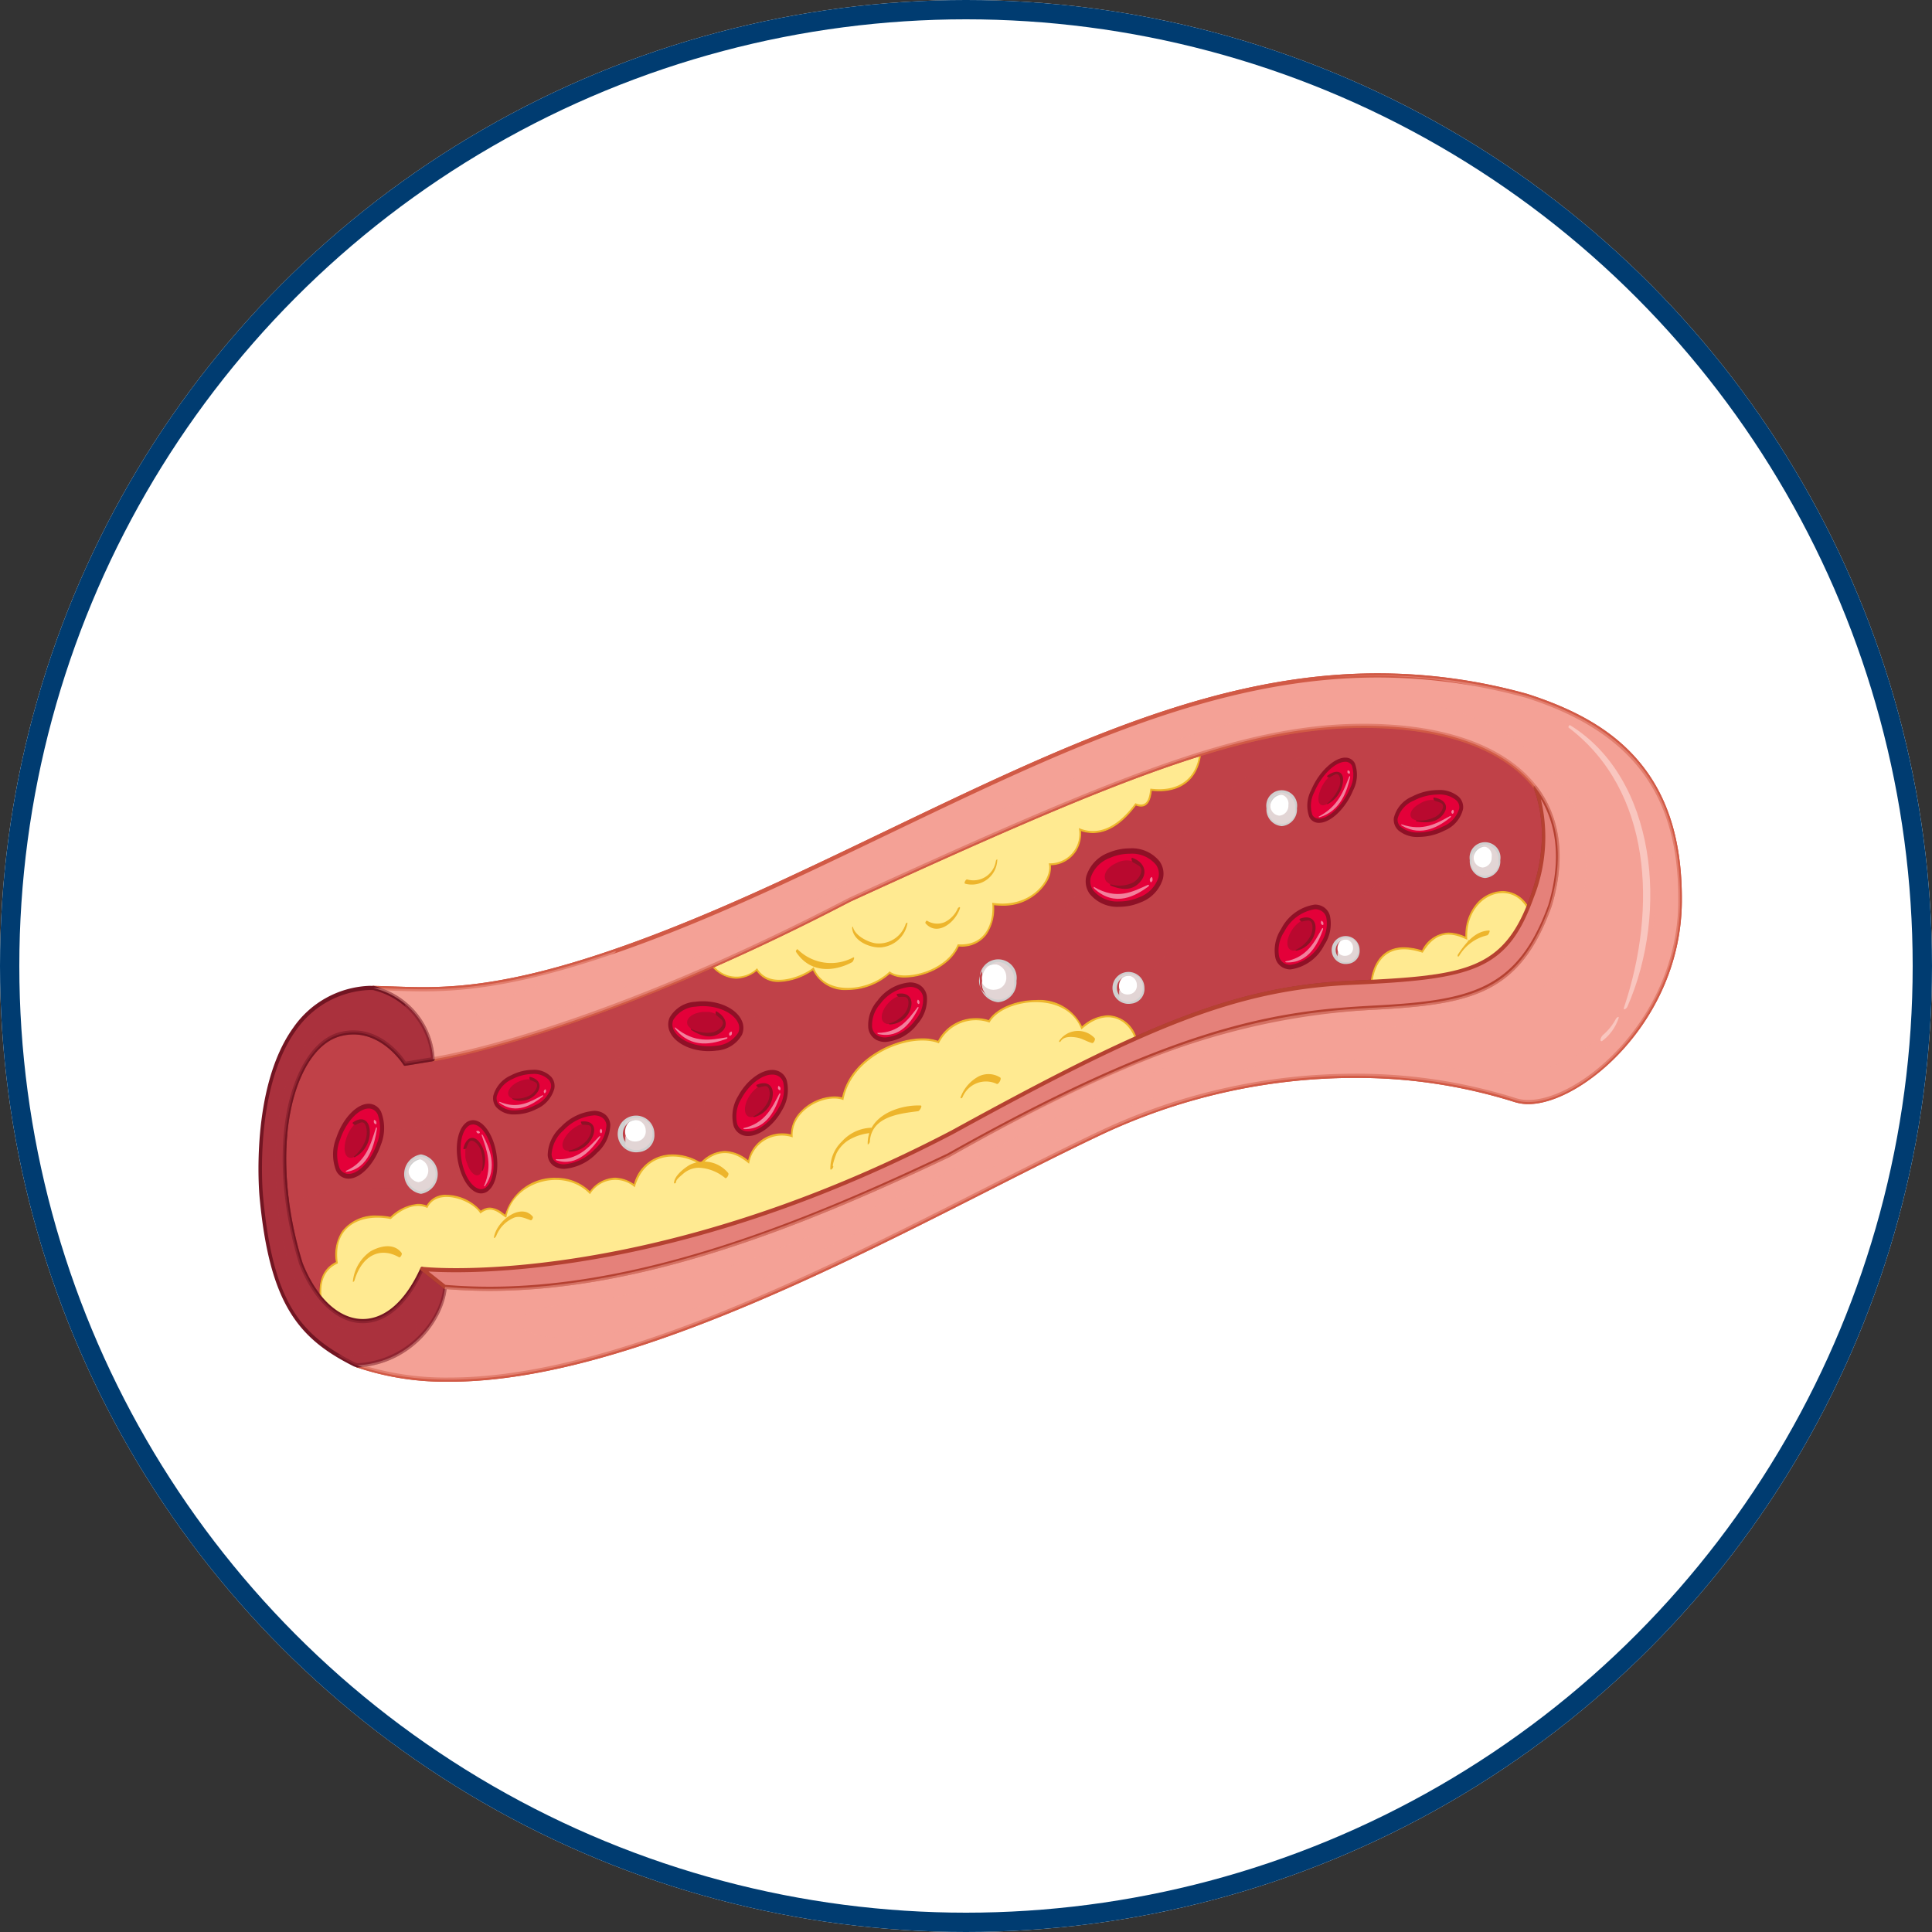 <svg xmlns="http://www.w3.org/2000/svg" xmlns:xlink="http://www.w3.org/1999/xlink" width="200" height="200" viewBox="0 0 200 200">
  <rect x="0" y="0" width="200" height="200" fill="#333333" stroke="none"/>
  <defs>
    <clipPath id="clip-path">
      <rect id="Rectangle_4098" data-name="Rectangle 4098" width="147.348" height="73.332" fill="none"/>
    </clipPath>
    <clipPath id="clip-path-2">
      <rect id="Rectangle_4097" data-name="Rectangle 4097" width="147.348" height="73.333" fill="none"/>
    </clipPath>
    <clipPath id="clip-path-3">
      <rect id="Rectangle_4048" data-name="Rectangle 4048" width="130.243" height="59.4" fill="none"/>
    </clipPath>
    <clipPath id="clip-path-4">
      <rect id="Rectangle_4049" data-name="Rectangle 4049" width="84.238" height="33.019" fill="none"/>
    </clipPath>
    <clipPath id="clip-path-5">
      <rect id="Rectangle_4050" data-name="Rectangle 4050" width="50.302" height="24.194" fill="none"/>
    </clipPath>
    <clipPath id="clip-path-6">
      <rect id="Rectangle_4051" data-name="Rectangle 4051" width="16.042" height="9.19" fill="none"/>
    </clipPath>
    <clipPath id="clip-path-7">
      <rect id="Rectangle_4052" data-name="Rectangle 4052" width="17.526" height="37.389" fill="none"/>
    </clipPath>
    <clipPath id="clip-path-8">
      <rect id="Rectangle_4053" data-name="Rectangle 4053" width="3.936" height="2.719" fill="none"/>
    </clipPath>
    <clipPath id="clip-path-9">
      <rect id="Rectangle_4054" data-name="Rectangle 4054" width="5.735" height="1.456" fill="none"/>
    </clipPath>
    <clipPath id="clip-path-10">
      <rect id="Rectangle_4055" data-name="Rectangle 4055" width="0.281" height="0.542" fill="none"/>
    </clipPath>
    <clipPath id="clip-path-11">
      <rect id="Rectangle_4056" data-name="Rectangle 4056" width="2.901" height="2.975" fill="none"/>
    </clipPath>
    <clipPath id="clip-path-12">
      <rect id="Rectangle_4057" data-name="Rectangle 4057" width="4.265" height="2.899" fill="none"/>
    </clipPath>
    <clipPath id="clip-path-13">
      <rect id="Rectangle_4058" data-name="Rectangle 4058" width="0.255" height="0.445" fill="none"/>
    </clipPath>
    <clipPath id="clip-path-14">
      <rect id="Rectangle_4059" data-name="Rectangle 4059" width="2.686" height="3.35" fill="none"/>
    </clipPath>
    <clipPath id="clip-path-15">
      <rect id="Rectangle_4060" data-name="Rectangle 4060" width="3.842" height="3.719" fill="none"/>
    </clipPath>
    <clipPath id="clip-path-16">
      <rect id="Rectangle_4061" data-name="Rectangle 4061" width="0.267" height="0.433" fill="none"/>
    </clipPath>
    <clipPath id="clip-path-17">
      <rect id="Rectangle_4062" data-name="Rectangle 4062" width="3.846" height="2.255" fill="none"/>
    </clipPath>
    <clipPath id="clip-path-18">
      <rect id="Rectangle_4063" data-name="Rectangle 4063" width="5.448" height="1.67" fill="none"/>
    </clipPath>
    <clipPath id="clip-path-19">
      <rect id="Rectangle_4064" data-name="Rectangle 4064" width="0.293" height="0.442" fill="none"/>
    </clipPath>
    <clipPath id="clip-path-20">
      <rect id="Rectangle_4065" data-name="Rectangle 4065" width="3.122" height="2.873" fill="none"/>
    </clipPath>
    <clipPath id="clip-path-21">
      <rect id="Rectangle_4066" data-name="Rectangle 4066" width="4.617" height="2.67" fill="none"/>
    </clipPath>
    <clipPath id="clip-path-22">
      <rect id="Rectangle_4067" data-name="Rectangle 4067" width="0.243" height="0.453" fill="none"/>
    </clipPath>
    <clipPath id="clip-path-23">
      <rect id="Rectangle_4068" data-name="Rectangle 4068" width="3.119" height="2.104" fill="none"/>
    </clipPath>
    <clipPath id="clip-path-24">
      <rect id="Rectangle_4069" data-name="Rectangle 4069" width="4.543" height="1.369" fill="none"/>
    </clipPath>
    <clipPath id="clip-path-25">
      <rect id="Rectangle_4070" data-name="Rectangle 4070" width="0.226" height="0.404" fill="none"/>
    </clipPath>
    <clipPath id="clip-path-26">
      <rect id="Rectangle_4071" data-name="Rectangle 4071" width="1.89" height="3.719" fill="none"/>
    </clipPath>
    <clipPath id="clip-path-27">
      <rect id="Rectangle_4072" data-name="Rectangle 4072" width="1.053" height="5.365" fill="none"/>
    </clipPath>
    <clipPath id="clip-path-28">
      <rect id="Rectangle_4073" data-name="Rectangle 4073" width="0.375" height="0.267" fill="none"/>
    </clipPath>
    <clipPath id="clip-path-29">
      <rect id="Rectangle_4074" data-name="Rectangle 4074" width="2.396" height="3.827" fill="none"/>
    </clipPath>
    <clipPath id="clip-path-30">
      <rect id="Rectangle_4075" data-name="Rectangle 4075" width="3.241" height="4.603" fill="none"/>
    </clipPath>
    <clipPath id="clip-path-31">
      <rect id="Rectangle_4076" data-name="Rectangle 4076" width="0.277" height="0.441" fill="none"/>
    </clipPath>
    <clipPath id="clip-path-32">
      <rect id="Rectangle_4077" data-name="Rectangle 4077" width="2.726" height="3.272" fill="none"/>
    </clipPath>
    <clipPath id="clip-path-33">
      <rect id="Rectangle_4078" data-name="Rectangle 4078" width="3.928" height="3.556" fill="none"/>
    </clipPath>
    <clipPath id="clip-path-34">
      <rect id="Rectangle_4079" data-name="Rectangle 4079" width="0.264" height="0.434" fill="none"/>
    </clipPath>
    <clipPath id="clip-path-35">
      <rect id="Rectangle_4080" data-name="Rectangle 4080" width="3.513" height="2.222" fill="none"/>
    </clipPath>
    <clipPath id="clip-path-36">
      <rect id="Rectangle_4081" data-name="Rectangle 4081" width="5.157" height="1.529" fill="none"/>
    </clipPath>
    <clipPath id="clip-path-37">
      <rect id="Rectangle_4082" data-name="Rectangle 4082" width="0.254" height="0.419" fill="none"/>
    </clipPath>
    <clipPath id="clip-path-38">
      <rect id="Rectangle_4083" data-name="Rectangle 4083" width="2.362" height="3.337" fill="none"/>
    </clipPath>
    <clipPath id="clip-path-39">
      <rect id="Rectangle_4084" data-name="Rectangle 4084" width="3.275" height="4.258" fill="none"/>
    </clipPath>
    <clipPath id="clip-path-40">
      <rect id="Rectangle_4085" data-name="Rectangle 4085" width="0.26" height="0.342" fill="none"/>
    </clipPath>
    <clipPath id="clip-path-41">
      <rect id="Rectangle_4086" data-name="Rectangle 4086" width="3.324" height="3.901" fill="none"/>
    </clipPath>
    <clipPath id="clip-path-42">
      <rect id="Rectangle_4087" data-name="Rectangle 4087" width="2.445" height="2.87" fill="none"/>
    </clipPath>
    <clipPath id="clip-path-43">
      <rect id="Rectangle_4088" data-name="Rectangle 4088" width="2.814" height="3.306" fill="none"/>
    </clipPath>
    <clipPath id="clip-path-44">
      <rect id="Rectangle_4089" data-name="Rectangle 4089" width="3.056" height="3.589" fill="none"/>
    </clipPath>
    <clipPath id="clip-path-45">
      <rect id="Rectangle_4090" data-name="Rectangle 4090" width="2.777" height="3.256" fill="none"/>
    </clipPath>
    <clipPath id="clip-path-46">
      <rect id="Rectangle_4091" data-name="Rectangle 4091" width="2.778" height="3.264" fill="none"/>
    </clipPath>
    <clipPath id="clip-path-47">
      <rect id="Rectangle_4092" data-name="Rectangle 4092" width="2.133" height="2.508" fill="none"/>
    </clipPath>
    <clipPath id="clip-path-48">
      <rect id="Rectangle_4093" data-name="Rectangle 4093" width="136.956" height="72.899" fill="none"/>
    </clipPath>
    <clipPath id="clip-path-49">
      <rect id="Rectangle_4094" data-name="Rectangle 4094" width="8.479" height="29.421" fill="none"/>
    </clipPath>
    <clipPath id="clip-path-50">
      <rect id="Rectangle_4095" data-name="Rectangle 4095" width="1.888" height="2.509" fill="none"/>
    </clipPath>
    <clipPath id="clip-path-51">
      <rect id="Rectangle_4096" data-name="Rectangle 4096" width="7.975" height="19.77" fill="none"/>
    </clipPath>
  </defs>
  <g id="Group_12578" data-name="Group 12578" transform="translate(-192 -785)">
    <g id="Ellipse_112" data-name="Ellipse 112" transform="translate(192 785)" fill="#fff" stroke="#003c71" stroke-width="2">
      <circle cx="100" cy="100" r="100" stroke="none"/>
      <circle cx="100" cy="100" r="99" fill="none"/>
    </g>
    <g id="Group_8500" data-name="Group 8500" transform="translate(218.758 854.703)">
      <g id="Group_8499" data-name="Group 8499" clip-path="url(#clip-path)">
        <g id="Group_8498" data-name="Group 8498" transform="translate(0 0)">
          <g id="Group_8497" data-name="Group 8497" clip-path="url(#clip-path-2)">
            <path id="Path_12852" data-name="Path 12852" d="M131.758,10.284c-2.9-3.767-8.366-5.977-15.605-6.337-5.964-.284-11.821.591-19.185,2.892-.313,2.494-2.092,3.949-5.062,3.562-.093.431-.093,2.147-1.554,1.507-.551.749-2.841,3.866-5.854,2.574a3.046,3.046,0,0,1-3.115,3.653c.457,1.509-1.737,4.734-5.855,4.084.186,1.715-.457,4.515-3.566,4.3-1.19,2.9-5.768,3.869-7.048,2.8-2.194,2.147-6.769,2.574-7.867-.434-.735.749-4.486,2.472-5.856.11a3.045,3.045,0,0,1-4.523-.279c-18.642,8.228-29.032,9.7-29.032,9.7l-2.89.467s-2.538-4.137-6.694-3.066C3.126,37.083.2,47.38,3.973,59.577A12.758,12.758,0,0,0,6.149,63.3c-.2-1.277-.087-2.988,1.643-3.749-.613-4.156,2.806-5.155,5.487-4.585,0,0,1.955-2.005,3.785-1.148.975-2.15,4.638-.858,5.488.577,1.223-1.007,2.074.138,2.684.425.61-3.724,5.976-5.3,8.66-2.434a3.054,3.054,0,0,1,4.635-.718c1.222-4.151,5.248-3.438,6.835-2.294,2.2-2.288,4.147-.858,5-.141A3.434,3.434,0,0,1,54.879,46.5c-.242-2.86,3.417-4.582,5.245-3.864.857-4.731,7.078-7.025,9.883-5.874a4.259,4.259,0,0,1,5.245-2.149c1.343-2.44,7.933-3.438,9.519.714,2.613-2.361,4.891-1.022,5.544.966,8.425-3.76,14.924-5.473,22.448-5.8.741-.032,1.452-.068,2.131-.1.161-1.291.989-4.42,5.2-3.008,1.553-2.642,3.4-1.893,4.611-1.35-.274-4.585,4.457-6.446,6.229-3.2.166-.4.332-.821.493-1.265a16.165,16.165,0,0,0,.328-11.3" transform="translate(0.422 1.536)" fill="#c04148"/>
            <path id="Path_12853" data-name="Path 12853" d="M6.181,63.568h0a.162.162,0,0,1-.128-.06,12.917,12.917,0,0,1-2.214-3.787c-2.292-7.419-2.3-15.045-.014-19.908,1.072-2.284,2.527-3.712,4.218-4.151a5.846,5.846,0,0,1,1.4-.177c3.1,0,5.034,2.655,5.415,3.232l2.787-.457c.107-.018,10.594-1.563,29-9.7a.168.168,0,0,1,.185.045,3.127,3.127,0,0,0,2.222,1.1,3.379,3.379,0,0,0,2.075-.834.159.159,0,0,1,.252.054A2.282,2.282,0,0,0,53.5,30.038a5.974,5.974,0,0,0,3.452-1.253.154.154,0,0,1,.163-.049.181.181,0,0,1,.128.121,3.282,3.282,0,0,0,3.353,2.016,6.362,6.362,0,0,0,4.232-1.663.155.155,0,0,1,.222-.011,2.369,2.369,0,0,0,1.479.382c1.979,0,4.5-1.156,5.295-3.1A.185.185,0,0,1,72,26.362,2.842,2.842,0,0,0,74.674,25.3a4.408,4.408,0,0,0,.7-2.989.259.259,0,0,1,.051-.183.189.189,0,0,1,.157-.061,6.519,6.519,0,0,0,1.032.086,4.905,4.905,0,0,0,4.26-2.221,2.221,2.221,0,0,0,.367-1.661.263.263,0,0,1,.021-.2.174.174,0,0,1,.147-.092,2.911,2.911,0,0,0,2.587-1.369,2.837,2.837,0,0,0,.355-2,.235.235,0,0,1,.047-.22.152.152,0,0,1,.185-.047,3.584,3.584,0,0,0,1.4.291c1.461,0,2.9-.943,4.261-2.811a.165.165,0,0,1,.2-.061,1.359,1.359,0,0,0,.519.134c.55,0,.673-.613.763-1.24a2.328,2.328,0,0,1,.031-.247.191.191,0,0,1,.2-.162c2.73.364,4.549-.913,4.865-3.381a.2.2,0,0,1,.129-.174c7.427-2.32,13.188-3.19,19.237-2.89,7.353.353,12.788,2.568,15.737,6.4a.244.244,0,0,1,.031.06c.881,2.355,1.539,6.256-.325,11.454-.161.445-.328.877-.5,1.279a.181.181,0,0,1-.156.12.169.169,0,0,1-.166-.1,2.7,2.7,0,0,0-2.415-1.534,3.33,3.33,0,0,0-2.549,1.316,4.641,4.641,0,0,0-.928,3.219.482.482,0,0,0,.01.053c0,.141-.1.244-.185.237a.12.12,0,0,1-.075-.017,4.62,4.62,0,0,0-1.864-.512,2.964,2.964,0,0,0-2.524,1.789.169.169,0,0,1-.2.086,6.109,6.109,0,0,0-1.9-.347c-2.324,0-2.926,1.986-3.078,3.169a.192.192,0,0,1-.175.184q-1.019.056-2.131.1c-7.42.329-13.9,2-22.386,5.789a.184.184,0,0,1-.237-.13,2.823,2.823,0,0,0-2.621-2.08,4.1,4.1,0,0,0-2.644,1.21.165.165,0,0,1-.154.043.189.189,0,0,1-.122-.123c-.932-2.441-3.5-2.7-4.553-2.7-2.015,0-4.01.863-4.644,2.013a.166.166,0,0,1-.22.079,3.476,3.476,0,0,0-1.309-.219,4.026,4.026,0,0,0-3.711,2.276.168.168,0,0,1-.216.1,4.418,4.418,0,0,0-1.636-.28c-4.52,0-7.554,3.489-8.006,5.994a.237.237,0,0,1-.088.146.2.2,0,0,1-.152.013,2.507,2.507,0,0,0-.89-.148,4.668,4.668,0,0,0-3.476,1.719,2.907,2.907,0,0,0-.643,2.018.236.236,0,0,1,.009.074.2.2,0,0,1-.184.219.25.25,0,0,1-.085-.022,2.039,2.039,0,0,0-.943-.178,3.24,3.24,0,0,0-3.312,2.759.192.192,0,0,1-.11.149.182.182,0,0,1-.175-.021,3.842,3.842,0,0,0-2.4-1.072,3.339,3.339,0,0,0-2.373,1.2.165.165,0,0,1-.217.025,5.065,5.065,0,0,0-2.808-.856,3.747,3.747,0,0,0-3.753,3.03.231.231,0,0,1-.12.139.171.171,0,0,1-.166-.038,3.3,3.3,0,0,0-1.945-.729,3.1,3.1,0,0,0-2.447,1.424.194.194,0,0,1-.123.068A.173.173,0,0,1,33.8,52.6a4.611,4.611,0,0,0-3.417-1.418c-2.1,0-4.546,1.309-4.942,3.737a.2.2,0,0,1-.094.145.153.153,0,0,1-.154.013,3.543,3.543,0,0,1-.467-.3,2.078,2.078,0,0,0-1.167-.524,1.363,1.363,0,0,0-.876.375.169.169,0,0,1-.255-.056,4.339,4.339,0,0,0-3.348-1.627,1.867,1.867,0,0,0-1.832,1.029.171.171,0,0,1-.227.1,2.08,2.08,0,0,0-.9-.2,4.506,4.506,0,0,0-2.694,1.305.147.147,0,0,1-.152.047,6.776,6.776,0,0,0-1.358-.138,4.025,4.025,0,0,0-3.374,1.449A4.06,4.06,0,0,0,8,59.569a.219.219,0,0,1-.119.237,2.953,2.953,0,0,0-1.534,3.451.327.327,0,0,1,.018.1.2.2,0,0,1-.184.213M9.433,35.91a5.469,5.469,0,0,0-1.318.172c-1.584.406-2.958,1.772-3.976,3.938-2.233,4.766-2.22,12.25.032,19.544a12.939,12.939,0,0,0,1.757,3.175,3.18,3.18,0,0,1,1.685-3.271,4.43,4.43,0,0,1,.649-3.2,4.313,4.313,0,0,1,3.654-1.608,7.278,7.278,0,0,1,1.34.132,4.673,4.673,0,0,1,2.863-1.346,2.429,2.429,0,0,1,.889.166,2.193,2.193,0,0,1,2.072-1.1,4.832,4.832,0,0,1,3.538,1.644,1.631,1.631,0,0,1,.941-.326,2.4,2.4,0,0,1,1.356.577c.078.054.15.107.222.158a5.3,5.3,0,0,1,5.246-3.816,4.969,4.969,0,0,1,3.526,1.389,3.34,3.34,0,0,1,2.594-1.4,3.549,3.549,0,0,1,1.962.658,4.061,4.061,0,0,1,4.021-3.067,5.43,5.43,0,0,1,2.886.839,3.56,3.56,0,0,1,2.512-1.2,3.957,3.957,0,0,1,2.4.968,3.586,3.586,0,0,1,3.6-2.787,3.089,3.089,0,0,1,.829.107,3.447,3.447,0,0,1,.746-2.073A5.037,5.037,0,0,1,59.2,42.32a3.081,3.081,0,0,1,.812.1c.871-3.988,5.349-6.111,8.324-6.111a4.668,4.668,0,0,1,1.611.257A4.368,4.368,0,0,1,73.9,34.219a3.964,3.964,0,0,1,1.3.2c.776-1.21,2.789-2.076,4.871-2.076a4.887,4.887,0,0,1,4.785,2.723A4.239,4.239,0,0,1,87.55,33.92a3.163,3.163,0,0,1,2.9,2.161c8.443-3.754,14.924-5.417,22.341-5.739.683-.038,1.34-.06,1.978-.1.176-1.139.855-3.366,3.414-3.366a6.314,6.314,0,0,1,1.872.323,3.229,3.229,0,0,1,2.752-1.846,4.407,4.407,0,0,1,1.742.427,5.04,5.04,0,0,1,1.034-3.274,3.67,3.67,0,0,1,2.816-1.454,3.024,3.024,0,0,1,2.539,1.428c.118-.3.239-.614.351-.93,1.814-5.033,1.193-8.807.343-11.089-2.882-3.724-8.225-5.885-15.459-6.238-5.975-.293-11.682.559-19.012,2.842-.385,2.575-2.259,3.94-5.073,3.628a.025.025,0,0,0-.006.02c-.066.521-.217,1.612-1.119,1.612a1.443,1.443,0,0,1-.522-.116c-1.41,1.892-2.917,2.854-4.458,2.854a3.792,3.792,0,0,1-1.216-.2,3.516,3.516,0,0,1-.469,2A3.211,3.211,0,0,1,81.639,18.4a2.9,2.9,0,0,1-.468,1.782,5.249,5.249,0,0,1-4.56,2.4,7.191,7.191,0,0,1-.857-.049,4.8,4.8,0,0,1-.8,3.056A3.163,3.163,0,0,1,72.1,26.8c-1,2.216-3.835,3.213-5.569,3.213a2.9,2.9,0,0,1-1.572-.376A6.615,6.615,0,0,1,60.594,31.3,3.678,3.678,0,0,1,57,29.27a6.517,6.517,0,0,1-3.5,1.2,2.662,2.662,0,0,1-2.328-1.134,3.544,3.544,0,0,1-2.131.8,3.4,3.4,0,0,1-2.383-1.124c-18.387,8.107-28.871,9.651-28.973,9.67l-2.89.468a.167.167,0,0,1-.176-.084c-.017-.032-1.975-3.161-5.186-3.161" transform="translate(0.395 1.476)" fill="#821b25"/>
            <g id="Group_8352" data-name="Group 8352" transform="translate(2.796 5.43)" opacity="0.5" style="mix-blend-mode: multiply;isolation: isolate">
              <g id="Group_8351" data-name="Group 8351">
                <g id="Group_8350" data-name="Group 8350" clip-path="url(#clip-path-3)">
                  <path id="Path_12854" data-name="Path 12854" d="M131.738,10.283c-2.9-3.767-8.365-5.977-15.6-6.337-5.964-.284-11.821.591-19.185,2.893-.315,2.494-2.093,3.949-5.063,3.561-.093.431-.093,2.147-1.553,1.507-.551.749-2.841,3.866-5.854,2.574a3.047,3.047,0,0,1-3.115,3.653c.457,1.509-1.738,4.735-5.856,4.084.186,1.715-.457,4.515-3.566,4.3-1.19,2.9-5.767,3.869-7.047,2.8-2.2,2.147-6.769,2.573-7.867-.435-.735.749-4.486,2.474-5.857.11a3.044,3.044,0,0,1-4.522-.279c-18.643,8.228-29.032,9.7-29.032,9.7l-2.891.467s-2.538-4.137-6.694-3.066C5.1,36.57,2.876,40.533,2.355,46.193a63.815,63.815,0,0,0,11.657-.508,67.312,67.312,0,0,0,17.179-4.7c2.694-1.145,5.285-2.514,7.892-3.9A26.048,26.048,0,0,1,46.862,34c2.067-.322,4.569-.36,6.38,1.071a4.137,4.137,0,0,1,.846,4.784c-1.454,3.42-5.613,2.9-8.366,2.86a4.066,4.066,0,0,1-.791,2.812A2.642,2.642,0,0,1,42.5,46.1c-1.412-.209-2.856-.924-4.286-.8-2.083.172-3.548,1.783-5.315,2.871a6.855,6.855,0,0,1-2.93,1.1,7.013,7.013,0,0,1-3.271-.863,4.105,4.105,0,0,0-4.307.194c-.889.622-1.7,1.425-2.633,1.949-2.29,1.29-4.974,1.235-7.453,1.235a30.486,30.486,0,0,0-8.435,1.071c-.443.128-.882.264-1.324.4a39.523,39.523,0,0,0,1.4,6.316A12.739,12.739,0,0,0,6.13,63.295c-.2-1.277-.088-2.988,1.643-3.749-.613-4.156,2.806-5.155,5.487-4.585,0,0,1.954-2.005,3.783-1.148.975-2.15,4.638-.858,5.488.577,1.223-1.007,2.074.139,2.685.427.61-3.726,5.975-5.3,8.66-2.434a3.053,3.053,0,0,1,4.634-.719c1.222-4.149,5.248-3.438,6.835-2.292,2.2-2.289,4.147-.859,5-.142A3.433,3.433,0,0,1,54.861,46.5c-.242-2.86,3.417-4.58,5.245-3.864.856-4.73,7.078-7.025,9.883-5.873a4.255,4.255,0,0,1,5.245-2.149c1.343-2.44,7.931-3.438,9.518.712,2.614-2.361,4.891-1.022,5.544.968,8.427-3.762,14.925-5.473,22.448-5.8.741-.032,1.452-.068,2.131-.1.161-1.291.989-4.42,5.2-3.008,1.554-2.642,3.4-1.893,4.611-1.35-.273-4.585,4.458-6.446,6.229-3.2.167-.4.332-.821.493-1.265a16.165,16.165,0,0,0,.328-11.3m-9.375,10.181c-2.214.36-4.592-.746-6.757-.053-1.969.633-2.9,2.525-4.156,4.229a7.12,7.12,0,0,1-4.778,3.215c-1.86.174-3.363-.763-4.911-1.839s-3.565-2.3-5.38-1.315c-1.674.913-2.632,2.9-4.033,4.236-2.527,2.411-7.706,2.44-9.65-1.053-2.225-3.986,2.11-7.457,4.875-8.642,1.3-.554,2.643-.962,3.912-1.608a21.742,21.742,0,0,0,6.032-4.552c-.315.244-.643.468-.953.725,2.228-1.807,4.152-4.187,6.7-5.363,5.208-2.405,12.293-1.715,17.444.42,2.066.858,5.393,2.306,6.037,5.137.658,2.9-2.1,6.1-4.379,6.463" transform="translate(-2.356 -3.895)" fill="#c04148"/>
                </g>
              </g>
            </g>
            <path id="Path_12855" data-name="Path 12855" d="M84.169,27.239c-1.586-4.152-8.176-3.154-9.519-.714a4.259,4.259,0,0,0-5.245,2.149c-2.805-1.15-9.026,1.145-9.883,5.874-1.828-.718-5.487,1-5.245,3.864a3.433,3.433,0,0,0-4.514,2.727c-.854-.717-2.805-2.147-5,.141-1.586-1.145-5.613-1.857-6.835,2.294a3.054,3.054,0,0,0-4.635.718c-2.684-2.867-8.05-1.29-8.659,2.436-.611-.289-1.463-1.433-2.685-.427-.85-1.435-4.514-2.727-5.488-.577-1.829-.858-3.785,1.148-3.785,1.148-2.681-.57-6.1.428-5.487,4.585-1.73.761-1.842,2.472-1.643,3.749,3.14,3.6,7.566,3.031,10.362-3.176,0,0,23.057,2.507,54.9-14.152,7.556-4.145,13.61-7.315,18.9-9.671-.653-1.988-2.931-3.327-5.544-.966" transform="translate(1.025 9.625)" fill="#ffea91"/>
            <path id="Path_12856" data-name="Path 12856" d="M9.812,57.708a5.865,5.865,0,0,1-4.364-2.289A.186.186,0,0,1,5.4,55.3c-.292-1.877.279-3.259,1.616-3.926a4.437,4.437,0,0,1,.649-3.2,4.317,4.317,0,0,1,3.654-1.606,7.278,7.278,0,0,1,1.34.132,4.669,4.669,0,0,1,2.863-1.346,2.429,2.429,0,0,1,.889.166,2.193,2.193,0,0,1,2.073-1.1,4.828,4.828,0,0,1,3.537,1.643,1.635,1.635,0,0,1,.943-.326,2.413,2.413,0,0,1,1.356.577c.078.054.15.107.221.158a5.3,5.3,0,0,1,5.246-3.816,4.98,4.98,0,0,1,3.527,1.389,3.338,3.338,0,0,1,2.593-1.4,3.557,3.557,0,0,1,1.964.66,4.06,4.06,0,0,1,4.02-3.067,5.447,5.447,0,0,1,2.887.838,3.559,3.559,0,0,1,2.511-1.2,3.96,3.96,0,0,1,2.4.968,3.586,3.586,0,0,1,3.6-2.787,3.13,3.13,0,0,1,.827.107,3.454,3.454,0,0,1,.746-2.073A5.044,5.044,0,0,1,58.6,34.231a3.142,3.142,0,0,1,.813.1c.87-3.986,5.349-6.11,8.324-6.11a4.667,4.667,0,0,1,1.61.255A4.37,4.37,0,0,1,73.3,26.131a3.983,3.983,0,0,1,1.3.2c.775-1.21,2.789-2.075,4.87-2.075a4.891,4.891,0,0,1,4.787,2.722,4.237,4.237,0,0,1,2.687-1.145,3.192,3.192,0,0,1,2.963,2.355.252.252,0,0,1,0,.165.223.223,0,0,1-.1.116c-4.766,2.124-10.419,5.014-18.9,9.665-24.675,12.91-44.192,14.3-51.442,14.3-1.875,0-3.059-.092-3.425-.121-1.6,3.473-3.808,5.393-6.231,5.393m-4.065-2.55a5.5,5.5,0,0,0,4.065,2.118c2.309,0,4.427-1.884,5.964-5.289a.189.189,0,0,1,.179-.112c.009,0,1.252.135,3.513.135,7.224,0,26.682-1.4,51.3-14.267,8.38-4.6,14-7.481,18.741-9.6a2.793,2.793,0,0,0-2.555-1.887,4.088,4.088,0,0,0-2.643,1.212.165.165,0,0,1-.154.043.2.2,0,0,1-.123-.123c-.932-2.441-3.5-2.7-4.553-2.7-2.015,0-4.009.864-4.644,2.015a.164.164,0,0,1-.218.078,3.515,3.515,0,0,0-1.311-.219,4.028,4.028,0,0,0-3.711,2.276.166.166,0,0,1-.215.1,4.418,4.418,0,0,0-1.636-.28c-4.521,0-7.554,3.489-8.006,6a.232.232,0,0,1-.089.145.192.192,0,0,1-.152.013,2.53,2.53,0,0,0-.89-.146,4.669,4.669,0,0,0-3.475,1.718,2.916,2.916,0,0,0-.64,2.075.241.241,0,0,1-.077.2.171.171,0,0,1-.186.013,2.08,2.08,0,0,0-.943-.178A3.238,3.238,0,0,0,49.97,41.25a.2.2,0,0,1-.112.151.18.18,0,0,1-.173-.022,3.842,3.842,0,0,0-2.4-1.071,3.346,3.346,0,0,0-2.373,1.2.162.162,0,0,1-.216.026,5.078,5.078,0,0,0-2.809-.858,3.75,3.75,0,0,0-3.753,3.03.233.233,0,0,1-.119.141.172.172,0,0,1-.166-.039,3.325,3.325,0,0,0-1.946-.728A3.1,3.1,0,0,0,33.458,44.5a.193.193,0,0,1-.125.068.164.164,0,0,1-.132-.056,4.617,4.617,0,0,0-3.418-1.417c-2.1,0-4.544,1.308-4.941,3.735a.205.205,0,0,1-.094.146.16.16,0,0,1-.154.013,3.631,3.631,0,0,1-.468-.3,2.066,2.066,0,0,0-1.166-.524,1.368,1.368,0,0,0-.876.374.168.168,0,0,1-.255-.056,4.347,4.347,0,0,0-3.348-1.627,1.865,1.865,0,0,0-1.832,1.03.173.173,0,0,1-.228.1,2.054,2.054,0,0,0-.9-.2,4.5,4.5,0,0,0-2.692,1.306.147.147,0,0,1-.152.047A6.789,6.789,0,0,0,11.316,47,4.021,4.021,0,0,0,7.943,48.45,4.056,4.056,0,0,0,7.4,51.48a.22.22,0,0,1-.119.237,2.956,2.956,0,0,0-1.534,3.441" transform="translate(0.996 9.565)" fill="#edb52c"/>
            <g id="Group_8355" data-name="Group 8355" transform="translate(6.499 34.036)" style="mix-blend-mode: multiply;isolation: isolate">
              <g id="Group_8354" data-name="Group 8354">
                <g id="Group_8353" data-name="Group 8353" clip-path="url(#clip-path-4)">
                  <path id="Path_12857" data-name="Path 12857" d="M84.168,27.239c-1.586-4.151-8.175-3.153-9.518-.712a4.256,4.256,0,0,0-5.245,2.149c-2.805-1.15-9.027,1.143-9.883,5.874-1.828-.718-5.487,1-5.245,3.862a3.434,3.434,0,0,0-4.515,2.727c-.854-.717-2.8-2.147-5,.142-1.586-1.146-5.613-1.857-6.835,2.292a3.053,3.053,0,0,0-4.634.719c-2.685-2.868-8.05-1.291-8.66,2.434-.611-.287-1.463-1.432-2.685-.427-.85-1.435-4.514-2.727-5.488-.577-1.829-.858-3.783,1.148-3.783,1.148-2.681-.57-6.1.428-5.487,4.586-1.73.76-1.842,2.471-1.643,3.748,3.139,3.6,7.565,3.033,10.36-3.175,0,0,23.057,2.507,54.9-14.154,7.558-4.144,13.61-7.315,18.9-9.67-.653-1.99-2.93-3.328-5.544-.968M16.864,49.82a2.165,2.165,0,0,1-2.594,1.405,5.322,5.322,0,0,1-1.764,3.09c-.614.549-1.985,1.517-2.607.42-1.406-2.48,1.625-5.8,3.64-4.285-.66-1.9,1.645-4.3,2.923-2.487.781-1.712,3.646-2.733,4.276-.445.738,2.678-2.409,3.695-3.874,2.3m15.474.116c-.113-.025-.533-.231-.589-.123a1.4,1.4,0,0,1-.41.565,1.6,1.6,0,0,1-1.384.23,2.719,2.719,0,0,1-.919-.462c-.237-.181-.274-.467-.524-.194a2.372,2.372,0,0,1-1.245.676c-1.417.354-4.144-.924-2.32-2.729.076-.078.114-.029.123.057a1.9,1.9,0,0,1,2.855-.542c-.114-1.344.443-2.619,1.762-2.807a2.351,2.351,0,0,1,2.7,2.146.866.866,0,0,1,1.516.071,2.313,2.313,0,0,1,1.63-1.7A1.348,1.348,0,0,1,37.328,46.2c.231,2.74-3.128,4.156-4.991,3.738m14.775-4.08a1.516,1.516,0,0,1-2.943.329c-.354.842-1.245,1.346-1.918.512-.7-.871-.24-1.843.4-2.6a.4.4,0,0,1,.02-.354c1.357-2,3.476-2.347,4.706-.132.4-1.046,1.461-1.32,1.731-.123a2.727,2.727,0,0,1,1.886-1.709c.909-.169,1.611.329,1.541,1.471-.172,2.606-3.7,3.922-5.419,2.606m14.8-5.683a1.808,1.808,0,0,1-3.323.809c-.421,1.468-2.171,2.85-2.989,1-.456-1.029.353-2.132.93-3.105.465-2.3,2.966-3.509,3.55-.9.25-.462.643-.818,1.114-.4a2.688,2.688,0,0,1,.719,2.6m10.2-7.718a2.56,2.56,0,0,1-.841,3.1,1.716,1.716,0,0,1-2.493-.438,1.029,1.029,0,0,1-1.313.894,11.13,11.13,0,0,0-5.1.463l.044.018c.144.05,0,.471-.157.416-2.133-.742-.2-4.183.672-5.222,1.474-1.741,3.63-2.589,4.648-.056.319-.968,1.077-1.319,1.762-.512.494-2.531,3.976-4.73,5.654-2.52a2.462,2.462,0,0,1-2.878,3.859m11.98-2.988c-.186.869-1.063,1.38-1.694,1.7a9.284,9.284,0,0,1-3.078,1.265c-1.724.11-1.648-1.76-1.065-3.281-.057-.022-.093-.116-.046-.248a2.53,2.53,0,0,1,.715-1.023,2.643,2.643,0,0,1,.347-.4c.082-.073.118-.022.126.056a1.181,1.181,0,0,1,1.913.9,2.881,2.881,0,0,1,.08.718A1.828,1.828,0,0,1,81.56,29a3.13,3.13,0,0,1,1.233-.62c.638-.127,1.507.1,1.3,1.09" transform="translate(-5.474 -24.41)" fill="#ffea91"/>
                </g>
              </g>
            </g>
            <path id="Path_12858" data-name="Path 12858" d="M44.188,28.16c1.37,2.362,5.121.639,5.857-.11,1.1,3.008,5.672,2.581,7.867.434,1.28,1.069,5.857.1,7.047-2.8,3.109.218,3.753-2.582,3.566-4.3,4.118.65,6.312-2.575,5.856-4.084A3.048,3.048,0,0,0,77.5,13.65c3.013,1.293,5.3-1.825,5.853-2.574,1.461.64,1.461-1.076,1.554-1.507,2.97.386,4.749-1.068,5.063-3.562-8.9,2.782-20,7.651-36.172,15.057-5.129,2.673-9.844,4.925-14.131,6.818a3.045,3.045,0,0,0,4.523.279" transform="translate(7.424 2.369)" fill="#ffea91"/>
            <path id="Path_12859" data-name="Path 12859" d="M53.594,30.471A3.68,3.68,0,0,1,50,28.44a6.529,6.529,0,0,1-3.5,1.2,2.659,2.659,0,0,1-2.328-1.134,3.546,3.546,0,0,1-2.131.8,3.475,3.475,0,0,1-2.468-1.217.22.22,0,0,1-.056-.2.212.212,0,0,1,.116-.165c4.584-2.02,9.332-4.314,14.118-6.8,16.721-7.662,27.443-12.33,36.2-15.07a.162.162,0,0,1,.17.049.226.226,0,0,1,.059.19c-.338,2.665-2.23,4.078-5.094,3.766a.025.025,0,0,0-.006.02c-.066.521-.213,1.612-1.119,1.612a1.443,1.443,0,0,1-.522-.116c-1.41,1.893-2.917,2.854-4.458,2.854a3.828,3.828,0,0,1-1.216-.2,3.514,3.514,0,0,1-.469,2,3.205,3.205,0,0,1-2.654,1.537,2.9,2.9,0,0,1-.468,1.782,5.249,5.249,0,0,1-4.56,2.4,7.5,7.5,0,0,1-.857-.047,4.8,4.8,0,0,1-.8,3.055A3.157,3.157,0,0,1,65.1,25.969c-1,2.216-3.835,3.213-5.569,3.213a2.9,2.9,0,0,1-1.572-.376,6.609,6.609,0,0,1-4.362,1.666M50.073,27.9a.083.083,0,0,1,.04.007.19.19,0,0,1,.129.123,3.278,3.278,0,0,0,3.351,2.015,6.368,6.368,0,0,0,4.232-1.662.156.156,0,0,1,.222-.013,2.36,2.36,0,0,0,1.479.382c1.979,0,4.5-1.156,5.295-3.1A.181.181,0,0,1,65,25.531a2.859,2.859,0,0,0,2.676-1.06,4.435,4.435,0,0,0,.7-3,.257.257,0,0,1,.051-.181.181.181,0,0,1,.157-.061,6.515,6.515,0,0,0,1.032.085,4.905,4.905,0,0,0,4.26-2.221,2.219,2.219,0,0,0,.367-1.661.263.263,0,0,1,.021-.2.174.174,0,0,1,.147-.092,2.913,2.913,0,0,0,2.587-1.368,2.841,2.841,0,0,0,.355-2,.232.232,0,0,1,.047-.219.149.149,0,0,1,.185-.047,3.609,3.609,0,0,0,1.4.291c1.461,0,2.9-.944,4.261-2.812a.167.167,0,0,1,.2-.061,1.333,1.333,0,0,0,.518.135c.55,0,.673-.615.763-1.241a2.326,2.326,0,0,1,.031-.247.191.191,0,0,1,.2-.162c2.6.34,4.383-.8,4.814-3.049-8.7,2.745-19.352,7.387-35.881,14.96-4.679,2.44-9.334,4.686-13.836,6.683a2.958,2.958,0,0,0,1.989.87,3.385,3.385,0,0,0,2.076-.834.158.158,0,0,1,.25.056A2.281,2.281,0,0,0,46.5,29.207a5.964,5.964,0,0,0,3.452-1.253.165.165,0,0,1,.122-.056" transform="translate(7.395 2.308)" fill="#edb52c"/>
            <g id="Group_8358" data-name="Group 8358" transform="translate(47.089 8.374)" style="mix-blend-mode: multiply;isolation: isolate">
              <g id="Group_8357" data-name="Group 8357">
                <g id="Group_8356" data-name="Group 8356" clip-path="url(#clip-path-5)">
                  <path id="Path_12860" data-name="Path 12860" d="M53.8,21.063c-5.129,2.673-9.844,4.925-14.131,6.818a3.045,3.045,0,0,0,4.523.279c1.37,2.362,5.121.639,5.856-.11,1.1,3.008,5.673,2.581,7.867.434,1.28,1.069,5.859.1,7.048-2.8,3.109.219,3.753-2.581,3.566-4.3,4.117.651,6.312-2.574,5.855-4.083A3.047,3.047,0,0,0,77.5,13.648c3.013,1.293,5.3-1.824,5.854-2.573,1.461.64,1.461-1.078,1.554-1.507,2.97.386,4.749-1.068,5.062-3.562-8.9,2.782-20,7.649-36.171,15.057m-1.309,6.323c-.9.226-3.577-.06-3.5-1.672.056-1.389.979-1.693,1.959-1.8.988-.393,2.1-.512,2.765.3,1.209,1.465.138,2.829-1.222,3.169m7.838.7c-.946.011-2.192-.463-1.282-1.566a3.031,3.031,0,0,1,1.94-1.587c.67-.184,2.047-.392,2.184.747.194,1.57-1.844,2.391-2.842,2.405m7.682-5.357c-.191,1.163-.976,2.21-2.051,2.2a.757.757,0,0,1-.843-.816c-.049.011-.085-.025-.077-.139a2.938,2.938,0,0,1,1.693-2.527c.844-.317,1.451.219,1.279,1.284M68.054,18a3.7,3.7,0,0,1-2.057.92,13.518,13.518,0,0,1-2.018.31c1.146,2.556-2.8,5.075-3.947,2.995A3.524,3.524,0,0,1,56,24.85c-.858-.257-1.857-.97-1.517-2.154a2.488,2.488,0,0,1,1.73-1.553c.813-1.8,3.278-2.19,4.806-1.9a2.237,2.237,0,0,1,.7.237c.065.035.046-.061.156-.25a5.07,5.07,0,0,1,.751-1.011A7.444,7.444,0,0,1,65.678,16.2a2.063,2.063,0,0,1,2.383.456A1.008,1.008,0,0,1,68.054,18m8.223-4.261a4.063,4.063,0,0,1-2.354,2.2c-1.3.244-1.7-1.1-1.085-2.27a2.641,2.641,0,0,1,2.644-1.29.026.026,0,0,1,.019-.011.893.893,0,0,1,.785.091.651.651,0,0,1,.113.018c.1.011.1.158.062.273a1.408,1.408,0,0,1-.183.986" transform="translate(-39.665 -6.006)" fill="#ffea91"/>
                </g>
              </g>
            </g>
            <path id="Path_12861" data-name="Path 12861" d="M106.949,21.145c-1.207-.544-3.057-1.293-4.611,1.35-4.214-1.412-5.042,1.716-5.2,3.008,9.908-.524,13.51-1.521,16.043-7.554-1.771-3.249-6.5-1.387-6.229,3.2" transform="translate(18.18 6.432)" fill="#ffea91"/>
            <path id="Path_12862" data-name="Path 12862" d="M97.165,25.776a.166.166,0,0,1-.134-.075.216.216,0,0,1-.047-.176c.134-1.064.741-3.542,3.439-3.542a6.308,6.308,0,0,1,1.872.323,3.23,3.23,0,0,1,2.753-1.846,4.406,4.406,0,0,1,1.74.427,5.047,5.047,0,0,1,1.034-3.274,3.673,3.673,0,0,1,2.816-1.454,3.08,3.08,0,0,1,2.725,1.735.241.241,0,0,1,.012.206c-2.53,6.021-6.085,7.144-16.2,7.676Zm3.258-3.36a3.057,3.057,0,0,0-3.039,2.916c9.867-.53,13.172-1.583,15.612-7.309a2.684,2.684,0,0,0-2.358-1.432,3.332,3.332,0,0,0-2.549,1.316,4.693,4.693,0,0,0-.927,3.279.229.229,0,0,1-.074.188.145.145,0,0,1-.177.024,4.651,4.651,0,0,0-1.864-.51,2.963,2.963,0,0,0-2.524,1.788.169.169,0,0,1-.2.088,6.11,6.11,0,0,0-1.9-.347" transform="translate(18.152 6.372)" fill="#edb52c"/>
            <g id="Group_8361" data-name="Group 8361" transform="translate(115.316 22.745)" style="mix-blend-mode: multiply;isolation: isolate">
              <g id="Group_8360" data-name="Group 8360">
                <g id="Group_8359" data-name="Group 8359" clip-path="url(#clip-path-6)">
                  <path id="Path_12863" data-name="Path 12863" d="M106.949,21.145c-1.207-.544-3.057-1.293-4.611,1.35-4.214-1.412-5.042,1.716-5.2,3.008,9.908-.524,13.51-1.521,16.043-7.554-1.771-3.249-6.5-1.387-6.229,3.2m4.011-.693a9.513,9.513,0,0,1-3.941,2.882c-.044.123-.126.226-.2.13l-.025-.032c-.12.056-.245.117-.37.172a12.068,12.068,0,0,1-3.047,1.12c-.367.054-1.631.268-1.848-.336a.6.6,0,0,1,.24-.722,1.793,1.793,0,0,1,1.507-.141,1.4,1.4,0,0,1,.6-1.6c1.011-.8,1.984-.142,2.741.682a2.244,2.244,0,0,1,1.648-2.206c-1.119-1.794,1.984-3.925,2.932-2.61.036-.049.085-.073.131-.049.953.627.146,2.034-.363,2.711" transform="translate(-97.136 -16.312)" fill="#ffea91"/>
                </g>
              </g>
            </g>
            <path id="Path_12864" data-name="Path 12864" d="M129.694,2.275C103.1-5.035,82,7.861,53.45,21.187,25.366,34.295,17.591,32.638,10.26,32.513a8.044,8.044,0,0,1,6.186,7.377S32.164,37.667,59.61,23.37C89.164,9.834,101.787,4.784,114.966,5.421c13.173.653,20.489,7.421,17.1,18.595-3.2,8.813-7.864,9.994-18.2,10.534s-20.9,2.259-44.074,15.294c-17.81,8.45-35.62,15.041-52.09,13.611-.207,3.066-3.374,7.81-9.1,8.119C29.259,78.872,64.646,57.391,85.17,47.7c20.613-9.746,38.057-5.31,43.307-3.586s16.956-7.595,17.08-20.492S139.088,5.289,129.694,2.275" transform="translate(1.61 0.062)" fill="#f4a196"/>
            <path id="Path_12865" data-name="Path 12865" d="M18.139,73.333a28.626,28.626,0,0,1-9.563-1.492.215.215,0,0,1-.129-.231.2.2,0,0,1,.176-.187c3.528-.19,8.6-3.048,8.927-7.927a.188.188,0,0,1,.2-.191c1.495.125,3.039.191,4.593.191,16.175,0,33.047-6.967,47.417-13.79,23.577-13.261,33.936-14.783,44.132-15.314,5.3-.273,8.922-.711,11.716-2.142,2.869-1.474,4.763-3.938,6.332-8.259,1.268-4.2,1.051-7.846-.659-10.823-2.539-4.431-8.327-7.078-16.293-7.467-.73-.036-1.472-.054-2.2-.054C100.267,5.648,87,11.131,59.7,23.632c-27.148,14.14-43.047,16.5-43.2,16.531a.194.194,0,0,1-.205-.188,7.892,7.892,0,0,0-6.05-7.2.212.212,0,0,1-.137-.23.2.2,0,0,1,.185-.19c.653.014,1.312.036,1.989.056,1.009.036,2.056.074,3.189.074,6.642,0,16.343-1.357,37.941-11.443,3.452-1.606,6.811-3.219,10.054-4.778C81.644,7.539,97.345,0,114.284,0a57.62,57.62,0,0,1,15.479,2.129c5.317,1.705,9,3.933,11.587,7.025,3.027,3.614,4.472,8.367,4.414,14.534-.112,12.288-10.373,20.905-15.888,20.905a4.692,4.692,0,0,1-1.423-.211,54.384,54.384,0,0,0-16.679-2.5,61.712,61.712,0,0,0-26.509,6.075c-3.408,1.615-7.25,3.56-11.32,5.625-17.367,8.8-38.978,19.755-55.806,19.755M9.651,71.752a29.38,29.38,0,0,0,8.488,1.15c16.75,0,38.325-10.93,55.662-19.72,4.071-2.064,7.916-4.011,11.326-5.625a61.986,61.986,0,0,1,26.648-6.11,54.876,54.876,0,0,1,16.777,2.518,4.124,4.124,0,0,0,1.325.2c5.385,0,15.413-8.441,15.522-20.481.108-11.1-4.742-17.619-15.723-21.139A57.456,57.456,0,0,0,114.284.432C97.417.432,81.748,7.955,63.6,16.663c-3.248,1.559-6.6,3.171-10.059,4.783C31.891,31.558,22.148,32.92,15.47,32.92c-1.137,0-2.186-.036-3.2-.071-.22-.007-.433-.014-.647-.026a8.111,8.111,0,0,1,5.007,6.884c1.823-.3,17.375-3.158,42.932-16.47C86.913,10.711,100.2,5.22,112.787,5.22c.73,0,1.477.013,2.213.056,8.085.4,13.972,3.109,16.578,7.651,1.782,3.1,2.015,6.873.7,11.223-3.264,8.972-8.1,10.139-18.375,10.678-10.151.521-20.469,2.038-44,15.275C55.49,56.936,38.581,63.928,22.339,63.928c-1.5,0-2.992-.066-4.444-.18a9.811,9.811,0,0,1-8.245,8" transform="translate(1.581 0)" fill="#d15a46"/>
            <path id="Path_12866" data-name="Path 12866" d="M129.694,2.275C103.1-5.035,82,7.861,53.45,21.187,25.366,34.295,17.591,32.638,10.26,32.513a8.044,8.044,0,0,1,6.186,7.377S32.164,37.667,59.61,23.37C89.164,9.834,101.787,4.784,114.966,5.421c13.173.653,20.489,7.421,17.1,18.595-3.2,8.813-7.864,9.994-18.2,10.534s-20.9,2.259-44.074,15.294c-17.81,8.45-35.62,15.041-52.09,13.611-.207,3.066-3.374,7.81-9.1,8.119C29.259,78.872,64.646,57.391,85.17,47.7c20.613-9.746,38.057-5.31,43.307-3.586s16.956-7.595,17.08-20.492S139.088,5.289,129.694,2.275" transform="translate(1.61 0.062)" fill="#f4a196"/>
            <path id="Path_12867" data-name="Path 12867" d="M18.139,73.333a28.626,28.626,0,0,1-9.563-1.492.215.215,0,0,1-.129-.231.2.2,0,0,1,.176-.187c3.528-.19,8.6-3.048,8.927-7.927a.188.188,0,0,1,.2-.191c1.495.125,3.039.191,4.593.191,16.175,0,33.047-6.967,47.417-13.79,23.577-13.261,33.936-14.783,44.132-15.314,5.3-.273,8.922-.711,11.716-2.142,2.869-1.474,4.763-3.938,6.332-8.259,1.268-4.2,1.051-7.846-.659-10.823-2.539-4.431-8.327-7.078-16.293-7.467-.73-.036-1.472-.054-2.2-.054C100.267,5.648,87,11.131,59.7,23.632c-27.148,14.14-43.047,16.5-43.2,16.531a.194.194,0,0,1-.205-.188,7.892,7.892,0,0,0-6.05-7.2.212.212,0,0,1-.137-.23.2.2,0,0,1,.185-.19c.653.014,1.312.036,1.989.056,1.009.036,2.056.074,3.189.074,6.642,0,16.343-1.357,37.941-11.443,3.452-1.606,6.811-3.219,10.054-4.778C81.644,7.539,97.345,0,114.284,0a57.62,57.62,0,0,1,15.479,2.129c5.317,1.705,9,3.933,11.587,7.025,3.027,3.614,4.472,8.367,4.414,14.534-.112,12.288-10.373,20.905-15.888,20.905a4.692,4.692,0,0,1-1.423-.211,54.384,54.384,0,0,0-16.679-2.5,61.712,61.712,0,0,0-26.509,6.075c-3.408,1.615-7.25,3.56-11.32,5.625-17.367,8.8-38.978,19.755-55.806,19.755M9.651,71.752a29.38,29.38,0,0,0,8.488,1.15c16.75,0,38.325-10.93,55.662-19.72,4.071-2.064,7.916-4.011,11.326-5.625a61.986,61.986,0,0,1,26.648-6.11,54.876,54.876,0,0,1,16.777,2.518,4.124,4.124,0,0,0,1.325.2c5.385,0,15.413-8.441,15.522-20.481.108-11.1-4.742-17.619-15.723-21.139A57.456,57.456,0,0,0,114.284.432C97.417.432,81.748,7.955,63.6,16.663c-3.248,1.559-6.6,3.171-10.059,4.783C31.891,31.558,22.148,32.92,15.47,32.92c-1.137,0-2.186-.036-3.2-.071-.22-.007-.433-.014-.647-.026a8.111,8.111,0,0,1,5.007,6.884c1.823-.3,17.375-3.158,42.932-16.47C86.913,10.711,100.2,5.22,112.787,5.22c.73,0,1.477.013,2.213.056,8.085.4,13.972,3.109,16.578,7.651,1.782,3.1,2.015,6.873.7,11.223-3.264,8.972-8.1,10.139-18.375,10.678-10.151.521-20.469,2.038-44,15.275C55.49,56.936,38.581,63.928,22.339,63.928c-1.5,0-2.992-.066-4.444-.18a9.811,9.811,0,0,1-8.245,8" transform="translate(1.581 0)" fill="#d15a46"/>
            <path id="Path_12868" data-name="Path 12868" d="M4.368,51.9C.6,39.705,3.521,29.407,8.445,28.141c4.156-1.071,6.693,3.066,6.693,3.066l2.891-.467a8.048,8.048,0,0,0-6.188-7.377c-.12,0-.241,0-.362-.006C-1.756,24.149.255,44.849.255,44.849,1.23,55.6,3.915,59.322,9.893,62.327c.1.038.195.068.291.1,5.719-.3,8.88-5.028,9.1-8.1l-2.38-1.884C13.369,60.3,7.213,59.125,4.368,51.9" transform="translate(0.027 9.21)" fill="#aa313d"/>
            <path id="Path_12869" data-name="Path 12869" d="M10.211,62.7a.093.093,0,0,1-.055-.011l-.12-.035c-.058-.018-.116-.042-.171-.063C4.187,59.737,1.128,56.224.1,44.932.095,44.824-.921,33.8,3.607,27.525A10.044,10.044,0,0,1,11.5,23.2l.375.006h.04a8.27,8.27,0,0,1,6.323,7.56.2.2,0,0,1-.157.237l-2.891.475a.167.167,0,0,1-.175-.085c-.018-.031-1.975-3.16-5.186-3.16a5.469,5.469,0,0,0-1.318.172c-1.584.406-2.96,1.771-3.976,3.938C2.3,37.112,2.316,44.6,4.567,51.891c1.429,3.627,3.763,5.8,6.234,5.8,2.315,0,4.434-1.875,5.971-5.289a.169.169,0,0,1,.115-.1.139.139,0,0,1,.147.029l2.378,1.881a.221.221,0,0,1,.082.194c-.239,3.288-3.591,7.992-9.275,8.3ZM11.5,23.629A9.729,9.729,0,0,0,3.886,27.8C-.541,33.936.453,44.774.465,44.884c1.013,11.15,3.881,14.469,9.528,17.31.034.013.089.022.142.046l.1.032c5.384-.311,8.586-4.668,8.884-7.778L17,52.814c-1.6,3.427-3.791,5.31-6.2,5.31-2.615,0-5.075-2.273-6.571-6.075C1.935,44.629,1.933,37,4.214,32.14c1.072-2.284,2.527-3.713,4.218-4.151a5.846,5.846,0,0,1,1.4-.177c3.1,0,5.034,2.653,5.413,3.231l2.611-.431a7.857,7.857,0,0,0-6-6.976Z" transform="translate(0 9.15)" fill="#721522"/>
            <g id="Group_8364" data-name="Group 8364" transform="translate(1.787 34.247)" opacity="0.5" style="mix-blend-mode: multiply;isolation: isolate">
              <g id="Group_8363" data-name="Group 8363">
                <g id="Group_8362" data-name="Group 8362" clip-path="url(#clip-path-7)">
                  <path id="Path_12870" data-name="Path 12870" d="M16.651,51.97c-3.537,7.857-9.691,6.68-12.538-.544C.346,39.23,3.268,28.932,8.191,27.666c4.156-1.069,6.694,3.066,6.694,3.066l2.89-.466a8.082,8.082,0,0,0-2.877-5.7,3.119,3.119,0,0,1,0,.682c-.157,1.3-1.148,1.472-2.114,1.3-1.683-.293-3.11-.993-4.823-.325a9,9,0,0,0-4.832,5A28.961,28.961,0,0,0,1.543,42.894c.166,3.974.8,8.345,2.77,11.684a7.79,7.79,0,0,0,3.223,3.257,4.139,4.139,0,0,0,3.211.146c1.4-.474,1.788-.573,2.678-.853,1.052-.326,2.77-.987,2.626.944-.115,1.584-1.82,2.15-2.912,2.472a11.7,11.7,0,0,1-5.346.286q.862.527,1.846,1.021c.1.038.195.07.291.1,5.717-.3,8.879-5.027,9.1-8.1Z" transform="translate(-1.505 -24.561)" fill="#aa313d"/>
                </g>
              </g>
            </g>
            <path id="Path_12871" data-name="Path 12871" d="M129.511,8.477a16.165,16.165,0,0,1-.328,11.3c-2.742,7.624-6.406,8.373-18.667,8.917S88.742,33.419,69.165,44.16c-31.845,16.659-54.9,14.152-54.9,14.152L16.644,60.2v-.024c16.471,1.431,34.281-5.162,52.09-13.611C91.913,33.527,102.469,31.8,112.809,31.27s15-1.722,18.2-10.535c1.524-5.032.876-9.165-1.5-12.257" transform="translate(2.67 3.343)" fill="#e5817a"/>
            <path id="Path_12872" data-name="Path 12872" d="M21.282,60.644h0c-1.542,0-3.078-.066-4.561-.19a.168.168,0,0,1-.148-.021l-2.379-1.888a.228.228,0,0,1-.071-.248.189.189,0,0,1,.189-.141c.011,0,1.254.137,3.513.137,7.224,0,26.688-1.4,51.3-14.268C89.1,33.057,98.368,29.067,110.541,28.535c11.841-.524,15.722-1.053,18.5-8.79,1.826-5.057,1.187-8.844.334-11.118a.23.23,0,0,1,.068-.268.166.166,0,0,1,.236.036c2.494,3.243,3.027,7.56,1.539,12.471-3.264,8.972-8.1,10.138-18.374,10.676-17.159.9-30.082,7.441-44,15.275C54.43,53.653,37.519,60.644,21.282,60.644m-4.577-.622c1.488.125,3.027.191,4.575.191,16.174,0,33.045-6.967,47.415-13.791,23.577-13.261,33.936-14.781,44.132-15.312,10.108-.523,14.87-1.668,18.048-10.4,1.277-4.236,1.014-8-.769-10.987a16.974,16.974,0,0,1-.724,10.188c-2.716,7.536-6.207,8.5-18.832,9.052-12.1.53-21.342,4.511-41.286,15.453-24.674,12.909-44.195,14.3-51.442,14.3-1.3,0-2.272-.042-2.865-.078Z" transform="translate(2.641 3.283)" fill="#b54131"/>
            <path id="Path_12873" data-name="Path 12873" d="M79.561,14.449c.876,1.279.037,2.978-1.858,3.8s-4.154.463-5.022-.814-.043-2.978,1.863-3.8,4.147-.456,5.017.814" transform="translate(13.539 5.203)" fill="#e40039"/>
            <path id="Path_12874" data-name="Path 12874" d="M75.619,19.044a3.679,3.679,0,0,1-3.09-1.364,2.224,2.224,0,0,1-.33-1.814,3.785,3.785,0,0,1,2.3-2.422,5.667,5.667,0,0,1,2.2-.45,3.666,3.666,0,0,1,3.088,1.357,2.209,2.209,0,0,1,.331,1.813,3.763,3.763,0,0,1-2.3,2.423,5.575,5.575,0,0,1-2.2.457m1.08-5.491a5.1,5.1,0,0,0-2.036.421,3.282,3.282,0,0,0-2.01,2.04,1.635,1.635,0,0,0,.25,1.319,3.219,3.219,0,0,0,2.715,1.156,5.075,5.075,0,0,0,2.037-.427,3.254,3.254,0,0,0,2.005-2.044,1.614,1.614,0,0,0-.245-1.315,3.224,3.224,0,0,0-2.717-1.15" transform="translate(13.501 5.124)" fill="#8e1126"/>
            <path id="Path_12875" data-name="Path 12875" d="M76.558,13.7c-.146-.054-.069.4.083.474a4.615,4.615,0,0,1,.595.347c.5.353.141.962.027,1.15a1.868,1.868,0,0,1-.694.62,3.237,3.237,0,0,1-2.285.141c-.044-.007-.019.123.024.139,1.484.6,2.526.414,3.23-.6.581-.839.239-1.836-.979-2.269" transform="translate(13.899 5.4)" fill="#8e1126"/>
            <g id="Group_8367" data-name="Group 8367" transform="translate(87.603 19.387)" opacity="0.5" style="mix-blend-mode: multiply;isolation: isolate">
              <g id="Group_8366" data-name="Group 8366">
                <g id="Group_8365" data-name="Group 8365" clip-path="url(#clip-path-8)">
                  <path id="Path_12876" data-name="Path 12876" d="M77.574,14.475c.42.613-.051,1.465-1.057,1.9a2.2,2.2,0,0,1-2.571-.323c-.423-.613.051-1.461,1.053-1.893a2.2,2.2,0,0,1,2.575.319" transform="translate(-73.791 -13.904)" fill="#8e1126"/>
                </g>
              </g>
            </g>
            <g id="Group_8370" data-name="Group 8370" transform="translate(86.452 21.888)" opacity="0.5" style="mix-blend-mode: screen;isolation: isolate">
              <g id="Group_8369" data-name="Group 8369">
                <g id="Group_8368" data-name="Group 8368" clip-path="url(#clip-path-9)">
                  <path id="Path_12877" data-name="Path 12877" d="M78.434,15.713c-1.528.687-3.171,1.613-5.574.208-.065-.032-.036.114.007.152,2.188,2.045,4.365.724,5.612-.184.11-.084.11-.241-.045-.176" transform="translate(-72.822 -15.698)" fill="#fff"/>
                </g>
              </g>
            </g>
            <g id="Group_8373" data-name="Group 8373" transform="translate(92.272 21.087)" opacity="0.5" style="mix-blend-mode: screen;isolation: isolate">
              <g id="Group_8372" data-name="Group 8372">
                <g id="Group_8371" data-name="Group 8371" clip-path="url(#clip-path-10)">
                  <path id="Path_12878" data-name="Path 12878" d="M77.859,15.155l-.047.056a.276.276,0,0,0-.081.277c.013.1.1.233.17.148a.566.566,0,0,0,.093-.135c.037-.073,0-.5-.134-.346" transform="translate(-77.725 -15.123)" fill="#fff"/>
                </g>
              </g>
            </g>
            <path id="Path_12879" data-name="Path 12879" d="M58.292,23.308c1.068.577.988,2.227-.178,3.694s-2.977,2.192-4.046,1.619-.989-2.221.182-3.688,2.976-2.2,4.042-1.624" transform="translate(9.979 9.114)" fill="#e40039"/>
            <path id="Path_12880" data-name="Path 12880" d="M54.946,29.113a2.015,2.015,0,0,1-.928-.213,1.626,1.626,0,0,1-.837-1.217,3.813,3.813,0,0,1,.953-2.847,4.635,4.635,0,0,1,3.347-1.889,2.018,2.018,0,0,1,.928.213,1.633,1.633,0,0,1,.835,1.219,3.81,3.81,0,0,1-.953,2.847,4.64,4.64,0,0,1-3.344,1.888m2.535-5.7a4.327,4.327,0,0,0-3.052,1.742,3.3,3.3,0,0,0-.855,2.434,1.184,1.184,0,0,0,.613.883,1.581,1.581,0,0,0,.76.172A4.307,4.307,0,0,0,58,26.9a3.3,3.3,0,0,0,.852-2.434,1.193,1.193,0,0,0-.61-.877,1.6,1.6,0,0,0-.761-.177" transform="translate(9.948 9.048)" fill="#8e1126"/>
            <path id="Path_12881" data-name="Path 12881" d="M55.814,23.816c-.126.024.078.322.217.317a3.237,3.237,0,0,1,.558-.007c.491.043.412.664.389.858a1.976,1.976,0,0,1-.318.779,3.128,3.128,0,0,1-1.675,1.12c-.038.013.023.1.061.092a2.32,2.32,0,0,0,2.235-1.887c.172-.9-.408-1.491-1.467-1.272" transform="translate(10.289 9.373)" fill="#8e1126"/>
            <g id="Group_8376" data-name="Group 8376" transform="translate(64.517 33.33)" opacity="0.5" style="mix-blend-mode: multiply;isolation: isolate">
              <g id="Group_8375" data-name="Group 8375">
                <g id="Group_8374" data-name="Group 8374" clip-path="url(#clip-path-11)">
                  <path id="Path_12882" data-name="Path 12882" d="M56.908,23.993c.516.273.43,1.121-.183,1.9s-1.528,1.175-2.042.9-.433-1.127.18-1.9,1.529-1.181,2.044-.9" transform="translate(-54.345 -23.904)" fill="#8e1126"/>
                </g>
              </g>
            </g>
            <g id="Group_8379" data-name="Group 8379" transform="translate(64.064 34.533)" opacity="0.5" style="mix-blend-mode: screen;isolation: isolate">
              <g id="Group_8378" data-name="Group 8378">
                <g id="Group_8377" data-name="Group 8377" clip-path="url(#clip-path-12)">
                  <path id="Path_12883" data-name="Path 12883" d="M58.117,24.817c-.927,1.2-1.866,2.621-4.131,2.639-.057,0,.012.1.055.112,2.309.558,3.519-1.4,4.165-2.642.057-.1,0-.231-.088-.109" transform="translate(-53.963 -24.767)" fill="#fff"/>
                </g>
              </g>
            </g>
            <g id="Group_8382" data-name="Group 8382" transform="translate(68.18 33.787)" opacity="0.5" style="mix-blend-mode: screen;isolation: isolate">
              <g id="Group_8381" data-name="Group 8381">
                <g id="Group_8380" data-name="Group 8380" clip-path="url(#clip-path-13)">
                  <path id="Path_12884" data-name="Path 12884" d="M57.474,24.283l-.019.056a.25.25,0,0,0,.03.257c.044.073.15.125.172.029a.42.42,0,0,0,.03-.139c.006-.074-.164-.371-.213-.2" transform="translate(-57.431 -24.232)" fill="#fff"/>
                </g>
              </g>
            </g>
            <path id="Path_12885" data-name="Path 12885" d="M45.849,29.675c1.163.336,1.349,2,.421,3.731s-2.622,2.856-3.782,2.521-1.346-2-.419-3.728,2.622-2.857,3.78-2.524" transform="translate(7.764 11.679)" fill="#e40039"/>
            <path id="Path_12886" data-name="Path 12886" d="M42.954,36.288a1.706,1.706,0,0,1-.482-.063,1.508,1.508,0,0,1-1.033-1.035,4.02,4.02,0,0,1,.491-3.054c.836-1.559,2.319-2.691,3.521-2.691a1.732,1.732,0,0,1,.478.067,1.513,1.513,0,0,1,1.03,1.035,4.012,4.012,0,0,1-.487,3.055c-.841,1.56-2.319,2.685-3.52,2.685m2.5-6.361c-1.072,0-2.409,1.033-3.178,2.467a3.494,3.494,0,0,0-.457,2.623,1.1,1.1,0,0,0,.753.743,1.347,1.347,0,0,0,.385.054c1.068,0,2.405-1.036,3.177-2.465a3.533,3.533,0,0,0,.456-2.624,1.1,1.1,0,0,0-.751-.747,1.32,1.32,0,0,0-.383-.05" transform="translate(7.732 11.611)" fill="#8e1126"/>
            <path id="Path_12887" data-name="Path 12887" d="M43.491,30.6c-.121.053.133.317.271.273a4,4,0,0,1,.556-.128c.5-.066.522.567.529.768a2.11,2.11,0,0,1-.192.846,3.4,3.4,0,0,1-1.495,1.5c-.033.026.036.092.076.081a2.558,2.558,0,0,0,1.933-2.387c.026-.931-.654-1.4-1.677-.95" transform="translate(8.076 11.998)" fill="#8e1126"/>
            <g id="Group_8385" data-name="Group 8385" transform="translate(50.353 42.591)" opacity="0.5" style="mix-blend-mode: multiply;isolation: isolate">
              <g id="Group_8384" data-name="Group 8384">
                <g id="Group_8383" data-name="Group 8383" clip-path="url(#clip-path-14)">
                  <path id="Path_12888" data-name="Path 12888" d="M44.645,30.57c.557.158.613,1.029.123,1.942s-1.337,1.516-1.892,1.358-.616-1.029-.128-1.942,1.337-1.514,1.9-1.358" transform="translate(-42.415 -30.546)" fill="#8e1126"/>
                </g>
              </g>
            </g>
            <g id="Group_8388" data-name="Group 8388" transform="translate(50.184 43.461)" opacity="0.5" style="mix-blend-mode: screen;isolation: isolate">
              <g id="Group_8387" data-name="Group 8387">
                <g id="Group_8386" data-name="Group 8386" clip-path="url(#clip-path-15)">
                  <path id="Path_12889" data-name="Path 12889" d="M46,31.231c-.735,1.407-1.441,3.044-3.706,3.561-.061.013.03.1.074.1,2.4.049,3.29-2.178,3.737-3.565.039-.116-.036-.226-.1-.092" transform="translate(-42.272 -31.17)" fill="#fff"/>
                </g>
              </g>
            </g>
            <g id="Group_8391" data-name="Group 8391" transform="translate(53.774 42.717)" opacity="0.5" style="mix-blend-mode: screen;isolation: isolate">
              <g id="Group_8390" data-name="Group 8390">
                <g id="Group_8389" data-name="Group 8389" clip-path="url(#clip-path-16)">
                  <path id="Path_12890" data-name="Path 12890" d="M45.317,30.7l-.011.068a.244.244,0,0,0,.068.241c.058.063.172.1.18,0a1.125,1.125,0,0,0,.007-.155c-.007-.071-.223-.333-.245-.151" transform="translate(-45.296 -30.636)" fill="#fff"/>
                </g>
              </g>
            </g>
            <path id="Path_12891" data-name="Path 12891" d="M43.095,26.352c.6,1.253-.489,2.5-2.428,2.782s-3.995-.51-4.594-1.771.493-2.5,2.431-2.782,3.994.512,4.591,1.771" transform="translate(6.721 9.672)" fill="#e40039"/>
            <path id="Path_12892" data-name="Path 12892" d="M39.913,29.508c-1.8,0-3.445-.795-3.992-1.952a1.8,1.8,0,0,1-.044-1.523A3.245,3.245,0,0,1,38.513,24.4a5.809,5.809,0,0,1,.817-.053c1.8,0,3.44.795,3.989,1.952a1.784,1.784,0,0,1,.044,1.517,3.246,3.246,0,0,1-2.636,1.637,6.079,6.079,0,0,1-.814.053m-.583-4.656a5.161,5.161,0,0,0-.767.056,2.86,2.86,0,0,0-2.3,1.357,1.232,1.232,0,0,0,.032,1.047c.47.979,1.987,1.691,3.617,1.691a5.6,5.6,0,0,0,.766-.053,2.876,2.876,0,0,0,2.3-1.359,1.218,1.218,0,0,0-.036-1.046c-.464-.98-1.985-1.693-3.61-1.693" transform="translate(6.687 9.602)" fill="#8e1126"/>
            <path id="Path_12893" data-name="Path 12893" d="M40.364,25.1c-.129-.079-.137.317-.012.416a5.4,5.4,0,0,1,.509.42c.408.409-.044.834-.184.966a1.745,1.745,0,0,1-.759.378,3.563,3.563,0,0,1-2.186-.378c-.038-.018-.038.092,0,.117,1.293.827,2.307.9,3.152.2.7-.579.548-1.486-.521-2.114" transform="translate(7.057 9.892)" fill="#8e1126"/>
            <g id="Group_8394" data-name="Group 8394" transform="translate(44.37 35.05)" opacity="0.5" style="mix-blend-mode: multiply;isolation: isolate">
              <g id="Group_8393" data-name="Group 8393">
                <g id="Group_8392" data-name="Group 8392" clip-path="url(#clip-path-17)">
                  <path id="Path_12894" data-name="Path 12894" d="M41.149,26c.288.6-.309,1.212-1.332,1.365a2.345,2.345,0,0,1-2.367-.828c-.292-.6.305-1.212,1.325-1.364A2.352,2.352,0,0,1,41.149,26" transform="translate(-37.375 -25.137)" fill="#8e1126"/>
                </g>
              </g>
            </g>
            <g id="Group_8397" data-name="Group 8397" transform="translate(43.101 36.65)" opacity="0.5" style="mix-blend-mode: screen;isolation: isolate">
              <g id="Group_8396" data-name="Group 8396">
                <g id="Group_8395" data-name="Group 8395" clip-path="url(#clip-path-18)">
                  <path id="Path_12895" data-name="Path 12895" d="M41.648,27.321c-1.566.25-3.275.669-5.3-1.028-.055-.043-.05.091-.015.125,1.7,2.179,3.987,1.546,5.324,1.054.118-.036.147-.177-.008-.152" transform="translate(-36.306 -26.285)" fill="#fff"/>
                </g>
              </g>
            </g>
            <g id="Group_8400" data-name="Group 8400" transform="translate(48.718 37.086)" opacity="0.5" style="mix-blend-mode: screen;isolation: isolate">
              <g id="Group_8399" data-name="Group 8399">
                <g id="Group_8398" data-name="Group 8398" clip-path="url(#clip-path-19)">
                  <path id="Path_12896" data-name="Path 12896" d="M41.222,26.614l-.057.036a.234.234,0,0,0-.128.219c0,.085.058.22.139.152a.486.486,0,0,0,.113-.089c.049-.052.081-.416-.066-.318" transform="translate(-41.037 -26.598)" fill="#fff"/>
                </g>
              </g>
            </g>
            <path id="Path_12897" data-name="Path 12897" d="M30.93,32.915c.957.648.608,2.289-.773,3.678s-3.279,1.979-4.235,1.333-.611-2.294.773-3.677,3.278-1.986,4.235-1.334" transform="translate(4.751 12.876)" fill="#e40039"/>
            <path id="Path_12898" data-name="Path 12898" d="M26.922,38.485a1.888,1.888,0,0,1-1.067-.291,1.452,1.452,0,0,1-.634-1.152A4.018,4.018,0,0,1,26.6,34.133a5.293,5.293,0,0,1,3.4-1.649,1.815,1.815,0,0,1,1.067.3,1.466,1.466,0,0,1,.636,1.142,4.032,4.032,0,0,1-1.378,2.913,5.2,5.2,0,0,1-3.394,1.648m3.069-5.533a4.892,4.892,0,0,0-3.136,1.539,3.589,3.589,0,0,0-1.238,2.5,1,1,0,0,0,.439.792,1.48,1.48,0,0,0,.867.231,4.9,4.9,0,0,0,3.136-1.534A3.6,3.6,0,0,0,31.3,33.976a1.022,1.022,0,0,0-.436-.791,1.524,1.524,0,0,0-.87-.233" transform="translate(4.719 12.809)" fill="#8e1126"/>
            <path id="Path_12899" data-name="Path 12899" d="M28.364,33.279c-.127.02.024.336.16.339a3.837,3.837,0,0,1,.55.033c.477.079.3.693.243.88a2.233,2.233,0,0,1-.436.763,3.475,3.475,0,0,1-1.829,1c-.034.011.008.1.047.1a2.576,2.576,0,0,0,2.5-1.729c.306-.874-.163-1.52-1.238-1.38" transform="translate(5.061 13.115)" fill="#8e1126"/>
            <g id="Group_8403" data-name="Group 8403" transform="translate(31.467 46.586)" opacity="0.5" style="mix-blend-mode: multiply;isolation: isolate">
              <g id="Group_8402" data-name="Group 8402">
                <g id="Group_8401" data-name="Group 8401" clip-path="url(#clip-path-20)">
                  <path id="Path_12900" data-name="Path 12900" d="M29.387,33.527c.462.308.24,1.154-.489,1.885s-1.691,1.069-2.15.753-.242-1.149.486-1.88,1.691-1.072,2.154-.759" transform="translate(-26.506 -33.411)" fill="#8e1126"/>
                </g>
              </g>
            </g>
            <g id="Group_8406" data-name="Group 8406" transform="translate(30.766 47.9)" opacity="0.5" style="mix-blend-mode: screen;isolation: isolate">
              <g id="Group_8405" data-name="Group 8405">
                <g id="Group_8404" data-name="Group 8404" clip-path="url(#clip-path-21)">
                  <path id="Path_12901" data-name="Path 12901" d="M30.427,34.395c-1.108,1.138-2.259,2.5-4.485,2.351-.059-.008,0,.1.039.117,2.168.722,3.679-1.153,4.514-2.345.071-.1.04-.231-.068-.123" transform="translate(-25.916 -34.353)" fill="#fff"/>
                </g>
              </g>
            </g>
            <g id="Group_8409" data-name="Group 8409" transform="translate(35.334 47.155)" opacity="0.5" style="mix-blend-mode: screen;isolation: isolate">
              <g id="Group_8408" data-name="Group 8408">
                <g id="Group_8407" data-name="Group 8407" clip-path="url(#clip-path-22)">
                  <path id="Path_12902" data-name="Path 12902" d="M29.833,33.869l-.031.053a.262.262,0,0,0-.011.258c.031.071.127.141.166.042A.587.587,0,0,0,30,34.08c.018-.071-.1-.382-.171-.211" transform="translate(-29.763 -33.819)" fill="#fff"/>
                </g>
              </g>
            </g>
            <path id="Path_12903" data-name="Path 12903" d="M26.344,30.283c.685.858.017,2.178-1.491,2.955s-3.288.7-3.973-.155-.017-2.181,1.493-2.952,3.288-.706,3.971.152" transform="translate(3.858 11.669)" fill="#e40039"/>
            <path id="Path_12904" data-name="Path 12904" d="M22.729,34.051a2.431,2.431,0,0,1-1.955-.761,1.44,1.44,0,0,1-.291-1.191A3.24,3.24,0,0,1,22.33,30a4.97,4.97,0,0,1,2.218-.561,2.445,2.445,0,0,1,1.959.761,1.451,1.451,0,0,1,.287,1.194,3.238,3.238,0,0,1-1.841,2.1,4.984,4.984,0,0,1-2.224.561m1.819-4.189a4.725,4.725,0,0,0-2.079.524,2.878,2.878,0,0,0-1.631,1.794,1,1,0,0,0,.2.824,2.164,2.164,0,0,0,1.691.62,4.563,4.563,0,0,0,2.078-.526,2.858,2.858,0,0,0,1.636-1.794.982.982,0,0,0-.2-.814,2.15,2.15,0,0,0-1.7-.629" transform="translate(3.829 11.608)" fill="#8e1126"/>
            <path id="Path_12905" data-name="Path 12905" d="M23.97,29.966c-.116-.025-.057.3.059.342a3.621,3.621,0,0,1,.475.2c.393.212.1.693.009.838a1.723,1.723,0,0,1-.546.526,2.9,2.9,0,0,1-1.812.305c-.037-.01-.018.089.018.095a2.127,2.127,0,0,0,2.558-.724c.465-.671.2-1.376-.762-1.583" transform="translate(4.143 11.816)" fill="#8e1126"/>
            <g id="Group_8412" data-name="Group 8412" transform="translate(25.843 42.019)" opacity="0.5" style="mix-blend-mode: multiply;isolation: isolate">
              <g id="Group_8411" data-name="Group 8411">
                <g id="Group_8410" data-name="Group 8410" clip-path="url(#clip-path-23)">
                  <path id="Path_12906" data-name="Path 12906" d="M24.77,30.447c.326.406-.053,1.075-.845,1.491s-1.706.4-2.037-.013.05-1.076.842-1.485,1.711-.409,2.041.007" transform="translate(-21.768 -30.136)" fill="#8e1126"/>
                </g>
              </g>
            </g>
            <g id="Group_8415" data-name="Group 8415" transform="translate(24.925 43.677)" opacity="0.5" style="mix-blend-mode: screen;isolation: isolate">
              <g id="Group_8414" data-name="Group 8414">
                <g id="Group_8413" data-name="Group 8413" clip-path="url(#clip-path-24)">
                  <path id="Path_12907" data-name="Path 12907" d="M25.441,31.341c-1.211.647-2.519,1.468-4.417.658-.05-.025-.027.085.006.107,1.723,1.3,3.451.142,4.447-.636.087-.067.087-.19-.036-.13" transform="translate(-20.995 -31.324)" fill="#fff"/>
                </g>
              </g>
            </g>
            <g id="Group_8418" data-name="Group 8418" transform="translate(29.537 43.061)" opacity="0.5" style="mix-blend-mode: screen;isolation: isolate">
              <g id="Group_8417" data-name="Group 8417">
                <g id="Group_8416" data-name="Group 8416" clip-path="url(#clip-path-25)">
                  <path id="Path_12908" data-name="Path 12908" d="M24.992,30.911l-.043.043a.216.216,0,0,0-.064.215c.013.079.077.165.132.089a.762.762,0,0,0,.078-.1c.031-.06,0-.365-.1-.244" transform="translate(-24.88 -30.883)" fill="#fff"/>
                </g>
              </g>
            </g>
            <path id="Path_12909" data-name="Path 12909" d="M18.279,33.6c.865-.738,2.05.148,2.649,1.976s.378,3.9-.489,4.637-2.047-.152-2.641-1.976-.381-3.9.482-4.637" transform="translate(3.268 13.146)" fill="#e40039"/>
            <path id="Path_12910" data-name="Path 12910" d="M19.813,40.756c-.845,0-1.691-.931-2.161-2.38-.64-1.941-.4-4.1.547-4.9a1.156,1.156,0,0,1,.77-.3c.843,0,1.691.931,2.163,2.38.635,1.941.4,4.1-.548,4.9a1.16,1.16,0,0,1-.772.3m-.843-7.135a.816.816,0,0,0-.547.22c-.784.664-.975,2.673-.416,4.377.4,1.253,1.131,2.093,1.806,2.093a.836.836,0,0,0,.548-.218c.8-.679.984-2.644.417-4.377-.407-1.248-1.136-2.1-1.808-2.1" transform="translate(3.237 13.083)" fill="#8e1126"/>
            <path id="Path_12911" data-name="Path 12911" d="M17.864,35.578c-.033.132.273.084.326-.05a4.516,4.516,0,0,1,.228-.537c.236-.442.661-.066.792.05a1.983,1.983,0,0,1,.444.686,4.13,4.13,0,0,1,.131,2.143c-.008.043.081.029.093-.011a2.9,2.9,0,0,0-.463-3.056c-.589-.6-1.27-.34-1.55.775" transform="translate(3.343 13.6)" fill="#8e1126"/>
            <g id="Group_8421" data-name="Group 8421" transform="translate(21.412 48.247)" opacity="0.5" style="mix-blend-mode: multiply;isolation: isolate">
              <g id="Group_8420" data-name="Group 8420">
                <g id="Group_8419" data-name="Group 8419" clip-path="url(#clip-path-26)">
                  <path id="Path_12912" data-name="Path 12912" d="M18.409,34.716c.417-.351,1.008.141,1.326,1.108a2.528,2.528,0,0,1-.182,2.38c-.417.36-1.011-.141-1.324-1.095a2.563,2.563,0,0,1,.179-2.394" transform="translate(-18.036 -34.602)" fill="#8e1126"/>
                </g>
              </g>
            </g>
            <g id="Group_8424" data-name="Group 8424" transform="translate(23.101 47.741)" opacity="0.5" style="mix-blend-mode: screen;isolation: isolate">
              <g id="Group_8423" data-name="Group 8423">
                <g id="Group_8422" data-name="Group 8422" clip-path="url(#clip-path-27)">
                  <path id="Path_12913" data-name="Path 12913" d="M19.47,34.346c.5,1.477,1.163,3.069.237,5.225-.023.053.082.036.1,0,1.369-1.912.427-4.03-.22-5.252-.053-.1-.166-.117-.12.028" transform="translate(-19.459 -34.24)" fill="#fff"/>
                </g>
              </g>
            </g>
            <g id="Group_8427" data-name="Group 8427" transform="translate(22.545 47.359)" opacity="0.5" style="mix-blend-mode: screen;isolation: isolate">
              <g id="Group_8426" data-name="Group 8426">
                <g id="Group_8425" data-name="Group 8425" clip-path="url(#clip-path-28)">
                  <path id="Path_12914" data-name="Path 12914" d="M19.014,34.086l.036.049a.189.189,0,0,0,.2.1c.072-.007.161-.081.095-.155a.591.591,0,0,0-.09-.088c-.052-.046-.344-.032-.239.1" transform="translate(-18.991 -33.966)" fill="#fff"/>
                </g>
              </g>
            </g>
            <path id="Path_12915" data-name="Path 12915" d="M10.328,32.147c1.166.158,1.562,1.9.894,3.908s-2.152,3.487-3.316,3.33-1.566-1.906-.893-3.9,2.152-3.494,3.315-3.337" transform="translate(1.252 12.672)" fill="#e40039"/>
            <path id="Path_12916" data-name="Path 12916" d="M8.109,39.709a1.053,1.053,0,0,1-.2-.013,1.429,1.429,0,0,1-1.1-.838,4.628,4.628,0,0,1,.036-3.4c.705-2.105,2.264-3.664,3.538-3.49a1.445,1.445,0,0,1,1.1.841,4.644,4.644,0,0,1-.034,3.4c-.671,2-2.108,3.5-3.342,3.5m2.082-7.259c-1.057,0-2.351,1.405-2.951,3.194a4.139,4.139,0,0,0-.066,2.964,1.017,1.017,0,0,0,.787.6c1.089.145,2.469-1.311,3.1-3.18a4.157,4.157,0,0,0,.064-2.97,1.027,1.027,0,0,0-.787-.6.874.874,0,0,0-.147-.013" transform="translate(1.218 12.602)" fill="#8e1126"/>
            <path id="Path_12917" data-name="Path 12917" d="M8.235,33.437c-.113.079.167.31.292.251a3.179,3.179,0,0,1,.52-.238c.478-.158.579.516.613.731a2.57,2.57,0,0,1-.072.936A3.879,3.879,0,0,1,8.34,36.964c-.03.028.05.093.085.071A2.888,2.888,0,0,0,9.972,34.16c-.1-.991-.813-1.38-1.737-.724" transform="translate(1.536 13.057)" fill="#8e1126"/>
            <g id="Group_8430" data-name="Group 8430" transform="translate(8.914 46.336)" opacity="0.5" style="mix-blend-mode: multiply;isolation: isolate">
              <g id="Group_8429" data-name="Group 8429">
                <g id="Group_8428" data-name="Group 8428" clip-path="url(#clip-path-29)">
                  <path id="Path_12918" data-name="Path 12918" d="M9.347,33.237c.559.074.727.986.374,2.044s-1.09,1.845-1.654,1.772S7.342,36.06,7.692,35s1.09-1.847,1.655-1.768" transform="translate(-7.509 -33.232)" fill="#8e1126"/>
                </g>
              </g>
            </g>
            <g id="Group_8433" data-name="Group 8433" transform="translate(9.025 46.999)" opacity="0.5" style="mix-blend-mode: screen;isolation: isolate">
              <g id="Group_8432" data-name="Group 8432">
                <g id="Group_8431" data-name="Group 8431" clip-path="url(#clip-path-30)">
                  <path id="Path_12919" data-name="Path 12919" d="M10.727,33.786c-.524,1.631-.995,3.493-3.108,4.437-.056.018.043.1.084.085,2.315-.353,2.89-2.89,3.136-4.444.023-.127-.058-.237-.113-.078" transform="translate(-7.602 -33.707)" fill="#fff"/>
                </g>
              </g>
            </g>
            <g id="Group_8436" data-name="Group 8436" transform="translate(11.937 46.23)" opacity="0.5" style="mix-blend-mode: screen;isolation: isolate">
              <g id="Group_8435" data-name="Group 8435">
                <g id="Group_8434" data-name="Group 8434" clip-path="url(#clip-path-31)">
                  <path id="Path_12920" data-name="Path 12920" d="M10.065,33.23l-.007.074a.285.285,0,0,0,.1.25c.063.053.179.074.175-.039a1.137,1.137,0,0,0-.014-.158c-.019-.077-.264-.323-.253-.127" transform="translate(-10.055 -33.156)" fill="#fff"/>
                </g>
              </g>
            </g>
            <path id="Path_12921" data-name="Path 12921" d="M93.257,17.42c1.139.376,1.273,2.052.3,3.724s-2.694,2.727-3.833,2.344-1.28-2.044-.305-3.72,2.695-2.726,3.84-2.348" transform="translate(16.614 6.839)" fill="#e40039"/>
            <path id="Path_12922" data-name="Path 12922" d="M90.256,23.882a1.738,1.738,0,0,1-.56-.092,1.547,1.547,0,0,1-1-1.065,4.018,4.018,0,0,1,.584-3.024,4.678,4.678,0,0,1,3.5-2.533,1.8,1.8,0,0,1,.56.093,1.533,1.533,0,0,1,.994,1.069,3.95,3.95,0,0,1-.582,3.019,4.652,4.652,0,0,1-3.5,2.533m2.524-6.234a4.332,4.332,0,0,0-3.166,2.326,3.462,3.462,0,0,0-.534,2.586,1.133,1.133,0,0,0,.727.774,1.556,1.556,0,0,0,.45.073,4.32,4.32,0,0,0,3.167-2.326,3.484,3.484,0,0,0,.534-2.592,1.108,1.108,0,0,0-.728-.767,1.331,1.331,0,0,0-.45-.074" transform="translate(16.582 6.77)" fill="#8e1126"/>
            <path id="Path_12923" data-name="Path 12923" d="M90.872,18.265c-.125.043.12.317.254.284a3.782,3.782,0,0,1,.56-.107c.5-.043.5.59.5.784a2.018,2.018,0,0,1-.217.835,3.319,3.319,0,0,1-1.529,1.424c-.043.024.031.1.072.085a2.5,2.5,0,0,0,1.99-2.288c.052-.931-.605-1.425-1.632-1.016" transform="translate(16.925 7.145)" fill="#8e1126"/>
            <g id="Group_8439" data-name="Group 8439" transform="translate(106.509 25.434)" opacity="0.5" style="mix-blend-mode: multiply;isolation: isolate">
              <g id="Group_8438" data-name="Group 8438">
                <g id="Group_8437" data-name="Group 8437" clip-path="url(#clip-path-32)">
                  <path id="Path_12924" data-name="Path 12924" d="M92.009,18.277c.55.178.581,1.049.068,1.931S90.7,21.663,90.15,21.48s-.582-1.046-.068-1.93,1.378-1.461,1.927-1.273" transform="translate(-89.717 -18.241)" fill="#8e1126"/>
                </g>
              </g>
            </g>
            <g id="Group_8442" data-name="Group 8442" transform="translate(106.283 26.365)" opacity="0.5" style="mix-blend-mode: screen;isolation: isolate">
              <g id="Group_8441" data-name="Group 8441">
                <g id="Group_8440" data-name="Group 8440" clip-path="url(#clip-path-33)">
                  <path id="Path_12925" data-name="Path 12925" d="M93.337,18.971c-.773,1.369-1.524,2.971-3.788,3.391-.063.006.025.089.066.1,2.378.145,3.337-2.033,3.829-3.39.038-.123-.032-.233-.107-.1" transform="translate(-89.527 -18.909)" fill="#fff"/>
                </g>
              </g>
            </g>
            <g id="Group_8445" data-name="Group 8445" transform="translate(109.978 25.622)" opacity="0.5" style="mix-blend-mode: screen;isolation: isolate">
              <g id="Group_8444" data-name="Group 8444">
                <g id="Group_8443" data-name="Group 8443" clip-path="url(#clip-path-34)">
                  <path id="Path_12926" data-name="Path 12926" d="M92.666,18.437l-.017.061a.258.258,0,0,0,.068.25c.051.06.166.1.176,0A1.332,1.332,0,0,0,92.9,18.6c0-.075-.211-.346-.236-.165" transform="translate(-92.639 -18.376)" fill="#fff"/>
                </g>
              </g>
            </g>
            <path id="Path_12927" data-name="Path 12927" d="M105.555,9.47c.876.858.245,2.25-1.415,3.109s-3.709.859-4.58,0-.248-2.245,1.41-3.1,3.71-.859,4.585-.006" transform="translate(18.56 3.482)" fill="#e40039"/>
            <path id="Path_12928" data-name="Path 12928" d="M101.587,13.52a3.04,3.04,0,0,1-2.126-.693,1.492,1.492,0,0,1-.455-1.28,3.227,3.227,0,0,1,1.913-2.22,5.863,5.863,0,0,1,2.668-.662,3.047,3.047,0,0,1,2.13.693,1.481,1.481,0,0,1,.451,1.272,3.235,3.235,0,0,1-1.913,2.228,5.983,5.983,0,0,1-2.668.662m2-4.393a5.582,5.582,0,0,0-2.507.626A2.859,2.859,0,0,0,99.4,11.61a.976.976,0,0,0,.317.858,2.708,2.708,0,0,0,1.871.59,5.578,5.578,0,0,0,2.507-.626,2.863,2.863,0,0,0,1.68-1.863.975.975,0,0,0-.317-.851,2.7,2.7,0,0,0-1.871-.591" transform="translate(18.528 3.417)" fill="#8e1126"/>
            <path id="Path_12929" data-name="Path 12929" d="M102.8,9.223c-.134-.02-.032.311.11.354a4.591,4.591,0,0,1,.562.183c.478.212.189.711.1.869a1.665,1.665,0,0,1-.575.561,3.574,3.574,0,0,1-2.051.389c-.042,0-.014.092.031.1,1.379.273,2.3.007,2.865-.858.474-.707.089-1.418-1.04-1.6" transform="translate(18.89 3.637)" fill="#8e1126"/>
            <g id="Group_8448" data-name="Group 8448" transform="translate(119.25 13.108)" opacity="0.5" style="mix-blend-mode: multiply;isolation: isolate">
              <g id="Group_8447" data-name="Group 8447">
                <g id="Group_8446" data-name="Group 8446" clip-path="url(#clip-path-35)">
                  <path id="Path_12930" data-name="Path 12930" d="M103.786,9.688c.424.414.057,1.114-.819,1.569a2.25,2.25,0,0,1-2.341.074c-.426-.414-.052-1.114.818-1.563a2.26,2.26,0,0,1,2.342-.079" transform="translate(-100.449 -9.401)" fill="#8e1126"/>
                </g>
              </g>
            </g>
            <g id="Group_8451" data-name="Group 8451" transform="translate(118.295 14.762)" opacity="0.5" style="mix-blend-mode: screen;isolation: isolate">
              <g id="Group_8450" data-name="Group 8450">
                <g id="Group_8449" data-name="Group 8449" clip-path="url(#clip-path-36)">
                  <path id="Path_12931" data-name="Path 12931" d="M104.688,10.608c-1.332.719-2.747,1.62-5.011.852-.062-.017-.02.093.017.116,2.112,1.273,3.984.007,5.053-.838.088-.068.076-.2-.058-.13" transform="translate(-99.645 -10.587)" fill="#fff"/>
                </g>
              </g>
            </g>
            <g id="Group_8454" data-name="Group 8454" transform="translate(123.489 14.121)" opacity="0.5" style="mix-blend-mode: screen;isolation: isolate">
              <g id="Group_8453" data-name="Group 8453">
                <g id="Group_8452" data-name="Group 8452" clip-path="url(#clip-path-37)">
                  <path id="Path_12932" data-name="Path 12932" d="M104.122,10.162l-.04.043a.21.21,0,0,0-.052.224c.02.073.1.166.165.086a.958.958,0,0,0,.071-.11c.031-.061-.039-.385-.144-.244" transform="translate(-104.02 -10.128)" fill="#fff"/>
                </g>
              </g>
            </g>
            <path id="Path_12933" data-name="Path 12933" d="M95.294,6.416c1.11-.05,1.425,1.327.705,3.067s-2.193,3.2-3.3,3.25-1.425-1.327-.708-3.066,2.2-3.2,3.305-3.252" transform="translate(17.146 2.53)" fill="#e40039"/>
            <path id="Path_12934" data-name="Path 12934" d="M92.671,13.007a1.075,1.075,0,0,1-1.006-.6,3.427,3.427,0,0,1,.191-2.777c.736-1.8,2.292-3.316,3.463-3.37h.062a1.081,1.081,0,0,1,1.006.6A3.452,3.452,0,0,1,96.2,9.643c-.756,1.838-2.279,3.324-3.467,3.364Zm2.71-6.318h-.045c-1.048.05-2.456,1.449-3.146,3.127a3.028,3.028,0,0,0-.213,2.356.731.731,0,0,0,.693.4h.052c1.041-.043,2.451-1.442,3.146-3.122a3.063,3.063,0,0,0,.207-2.361.74.74,0,0,0-.694-.4" transform="translate(17.116 2.468)" fill="#8e1126"/>
            <path id="Path_12935" data-name="Path 12935" d="M93.209,7.715c-.114.085.145.238.269.165a3.53,3.53,0,0,1,.508-.277c.461-.2.533.339.556.509a1.886,1.886,0,0,1-.1.781A4.307,4.307,0,0,1,93.173,10.6c-.032.031.042.074.077.049a2.935,2.935,0,0,0,1.592-2.6c-.052-.8-.722-1.009-1.634-.329" transform="translate(17.437 2.881)" fill="#8e1126"/>
            <g id="Group_8457" data-name="Group 8457" transform="translate(109.723 10.321)" opacity="0.5" style="mix-blend-mode: multiply;isolation: isolate">
              <g id="Group_8456" data-name="Group 8456">
                <g id="Group_8455" data-name="Group 8455" clip-path="url(#clip-path-38)">
                  <path id="Path_12936" data-name="Path 12936" d="M94.286,7.4c.533-.024.659.7.286,1.626s-1.115,1.686-1.653,1.711-.653-.706-.28-1.624S93.758,7.422,94.286,7.4" transform="translate(-92.424 -7.402)" fill="#8e1126"/>
                </g>
              </g>
            </g>
            <g id="Group_8460" data-name="Group 8460" transform="translate(109.738 10.641)" opacity="0.5" style="mix-blend-mode: screen;isolation: isolate">
              <g id="Group_8459" data-name="Group 8459">
                <g id="Group_8458" data-name="Group 8458" clip-path="url(#clip-path-39)">
                  <path id="Path_12937" data-name="Path 12937" d="M95.6,7.708c-.564,1.415-1.083,3.019-3.145,4.115-.056.032.038.073.078.066,2.228-.65,2.875-2.815,3.172-4.138.031-.107-.053-.181-.106-.042" transform="translate(-92.437 -7.632)" fill="#fff"/>
                </g>
              </g>
            </g>
            <g id="Group_8463" data-name="Group 8463" transform="translate(112.72 10.041)" opacity="0.5" style="mix-blend-mode: screen;isolation: isolate">
              <g id="Group_8462" data-name="Group 8462">
                <g id="Group_8461" data-name="Group 8461" clip-path="url(#clip-path-40)">
                  <path id="Path_12938" data-name="Path 12938" d="M94.959,7.269l0,.06a.181.181,0,0,0,.089.2c.05.032.166.032.166-.06a.65.65,0,0,0-.013-.128c-.009-.067-.231-.224-.237-.067" transform="translate(-94.949 -7.201)" fill="#fff"/>
                </g>
              </g>
            </g>
            <path id="Path_12939" data-name="Path 12939" d="M66.428,23.381a1.683,1.683,0,1,1-3.324,0,1.684,1.684,0,1,1,3.324,0" transform="translate(11.811 8.45)" fill="#fff"/>
            <path id="Path_12940" data-name="Path 12940" d="M64.8,25.673a2.072,2.072,0,0,1-1.888-2.216,1.915,1.915,0,1,1,3.78,0A2.075,2.075,0,0,1,64.8,25.673m0-3.9a1.708,1.708,0,1,0,1.436,1.687A1.577,1.577,0,0,0,64.8,21.77" transform="translate(11.775 8.374)" fill="#d0d0d0"/>
            <g id="Group_8466" data-name="Group 8466" transform="translate(74.916 29.877)" style="mix-blend-mode: multiply;isolation: isolate">
              <g id="Group_8465" data-name="Group 8465">
                <g id="Group_8464" data-name="Group 8464" clip-path="url(#clip-path-41)">
                  <path id="Path_12941" data-name="Path 12941" d="M64.765,21.427a1.822,1.822,0,0,0-1.66,1.955,1.683,1.683,0,1,0,3.324,0,1.823,1.823,0,0,0-1.664-1.955m-.284,2.867A1.329,1.329,0,1,1,65.6,22.987a1.219,1.219,0,0,1-1.115,1.306" transform="translate(-63.104 -21.428)" fill="#e2d5d5"/>
                </g>
              </g>
            </g>
            <path id="Path_12942" data-name="Path 12942" d="M77.493,23.763a1.238,1.238,0,1,1-1.223-1.435,1.344,1.344,0,0,1,1.223,1.435" transform="translate(14.047 8.805)" fill="#fff"/>
            <path id="Path_12943" data-name="Path 12943" d="M76.3,25.451a1.654,1.654,0,1,1,1.395-1.63,1.525,1.525,0,0,1-1.395,1.63m0-2.874a1.257,1.257,0,1,0,1.059,1.244A1.167,1.167,0,0,0,76.3,22.577" transform="translate(14.02 8.748)" fill="#d0d0d0"/>
            <g id="Group_8469" data-name="Group 8469" transform="translate(89.096 31.133)" style="mix-blend-mode: multiply;isolation: isolate">
              <g id="Group_8468" data-name="Group 8468">
                <g id="Group_8467" data-name="Group 8467" clip-path="url(#clip-path-42)">
                  <path id="Path_12944" data-name="Path 12944" d="M76.271,22.328a1.454,1.454,0,1,0,1.223,1.435,1.338,1.338,0,0,0-1.223-1.435m-.208,2.1a.978.978,0,1,1,.82-.961.9.9,0,0,1-.82.961" transform="translate(-75.049 -22.328)" fill="#e2d5d5"/>
                </g>
              </g>
            </g>
            <path id="Path_12945" data-name="Path 12945" d="M34.8,34.67A1.426,1.426,0,1,1,33.4,33.012,1.547,1.547,0,0,1,34.8,34.67" transform="translate(5.987 13.017)" fill="#fff"/>
            <path id="Path_12946" data-name="Path 12946" d="M33.428,36.606a1.9,1.9,0,1,1,1.6-1.873,1.753,1.753,0,0,1-1.6,1.873m0-3.3a1.442,1.442,0,1,0,1.216,1.431A1.34,1.34,0,0,0,33.428,33.3" transform="translate(5.958 12.954)" fill="#d0d0d0"/>
            <g id="Group_8472" data-name="Group 8472" transform="translate(37.978 46.03)" style="mix-blend-mode: multiply;isolation: isolate">
              <g id="Group_8471" data-name="Group 8471">
                <g id="Group_8470" data-name="Group 8470" clip-path="url(#clip-path-43)">
                  <path id="Path_12947" data-name="Path 12947" d="M33.4,33.013A1.674,1.674,0,1,0,34.8,34.669,1.548,1.548,0,0,0,33.4,33.013m-.246,2.422a1.121,1.121,0,1,1,.947-1.108,1.032,1.032,0,0,1-.947,1.108" transform="translate(-31.99 -33.013)" fill="#e2d5d5"/>
                </g>
              </g>
            </g>
            <path id="Path_12948" data-name="Path 12948" d="M15.934,37.684a1.674,1.674,0,0,1-1.524,1.794,1.817,1.817,0,0,1,0-3.589,1.679,1.679,0,0,1,1.524,1.794" transform="translate(2.41 14.152)" fill="#fff"/>
            <path id="Path_12949" data-name="Path 12949" d="M14.442,39.8a2.068,2.068,0,0,1,0-4.084,2.069,2.069,0,0,1,0,4.084m0-3.59a1.568,1.568,0,0,0,0,3.1,1.569,1.569,0,0,0,0-3.1" transform="translate(2.378 14.083)" fill="#d0d0d0"/>
            <g id="Group_8475" data-name="Group 8475" transform="translate(15.288 50.042)" style="mix-blend-mode: multiply;isolation: isolate">
              <g id="Group_8474" data-name="Group 8474">
                <g id="Group_8473" data-name="Group 8473" clip-path="url(#clip-path-44)">
                  <path id="Path_12950" data-name="Path 12950" d="M14.409,35.889a1.818,1.818,0,0,0,0,3.59,1.819,1.819,0,0,0,0-3.59m-.264,2.635a1.221,1.221,0,0,1,0-2.411,1.222,1.222,0,0,1,0,2.411" transform="translate(-12.878 -35.89)" fill="#e2d5d5"/>
                </g>
              </g>
            </g>
            <path id="Path_12951" data-name="Path 12951" d="M90.834,10.478a1.407,1.407,0,1,1-2.778,0,1.406,1.406,0,1,1,2.778,0" transform="translate(16.481 3.491)" fill="#fff"/>
            <path id="Path_12952" data-name="Path 12952" d="M89.475,12.392a1.734,1.734,0,0,1-1.58-1.85,1.6,1.6,0,1,1,3.155,0,1.729,1.729,0,0,1-1.575,1.85m0-3.257a1.319,1.319,0,0,0-1.2,1.407,1.215,1.215,0,1,0,2.4,0,1.317,1.317,0,0,0-1.2-1.407" transform="translate(16.451 3.427)" fill="#d0d0d0"/>
            <g id="Group_8478" data-name="Group 8478" transform="translate(104.538 12.342)" style="mix-blend-mode: multiply;isolation: isolate">
              <g id="Group_8477" data-name="Group 8477">
                <g id="Group_8476" data-name="Group 8476" clip-path="url(#clip-path-45)">
                  <path id="Path_12953" data-name="Path 12953" d="M89.444,8.851a1.519,1.519,0,0,0-1.388,1.626,1.406,1.406,0,1,0,2.777,0,1.518,1.518,0,0,0-1.389-1.626M89.2,11.244a1.024,1.024,0,0,1-.928-1.1.943.943,0,1,1,1.861,0,1.028,1.028,0,0,1-.933,1.1" transform="translate(-88.057 -8.852)" fill="#e2d5d5"/>
                </g>
              </g>
            </g>
            <path id="Path_12954" data-name="Path 12954" d="M108.56,14.334a1.407,1.407,0,1,1-2.778,0,1.407,1.407,0,1,1,2.778,0" transform="translate(19.799 5.009)" fill="#fff"/>
            <path id="Path_12955" data-name="Path 12955" d="M107.2,16.244a1.732,1.732,0,0,1-1.575-1.849,1.6,1.6,0,1,1,3.157,0,1.729,1.729,0,0,1-1.581,1.849m0-3.261A1.324,1.324,0,0,0,106,14.4a1.215,1.215,0,1,0,2.4,0,1.325,1.325,0,0,0-1.2-1.412" transform="translate(19.769 4.947)" fill="#d0d0d0"/>
            <g id="Group_8481" data-name="Group 8481" transform="translate(125.581 17.71)" style="mix-blend-mode: multiply;isolation: isolate">
              <g id="Group_8480" data-name="Group 8480">
                <g id="Group_8479" data-name="Group 8479" clip-path="url(#clip-path-46)">
                  <path id="Path_12956" data-name="Path 12956" d="M107.166,12.7a1.527,1.527,0,0,0-1.384,1.633,1.407,1.407,0,1,0,2.778,0,1.526,1.526,0,0,0-1.394-1.633m-.237,2.394A1.019,1.019,0,0,1,106,14a.942.942,0,1,1,1.859,0,1.018,1.018,0,0,1-.931,1.092" transform="translate(-105.782 -12.701)" fill="#e2d5d5"/>
                </g>
              </g>
            </g>
            <path id="Path_12957" data-name="Path 12957" d="M96.233,20.9a1.081,1.081,0,1,1-1.067-1.252A1.17,1.17,0,0,1,96.233,20.9" transform="translate(17.612 7.747)" fill="#fff"/>
            <path id="Path_12958" data-name="Path 12958" d="M95.188,22.375A1.446,1.446,0,1,1,96.4,20.949a1.333,1.333,0,0,1-1.212,1.426m0-2.508a1.094,1.094,0,1,0,.921,1.082,1.015,1.015,0,0,0-.921-1.082" transform="translate(17.589 7.698)" fill="#d0d0d0"/>
            <g id="Group_8484" data-name="Group 8484" transform="translate(111.711 27.394)" style="mix-blend-mode: multiply;isolation: isolate">
              <g id="Group_8483" data-name="Group 8483">
                <g id="Group_8482" data-name="Group 8482" clip-path="url(#clip-path-47)">
                  <path id="Path_12959" data-name="Path 12959" d="M95.165,19.647A1.27,1.27,0,1,0,96.232,20.9a1.167,1.167,0,0,0-1.067-1.252m-.186,1.838a.851.851,0,1,1,.715-.841.786.786,0,0,1-.715.841" transform="translate(-94.099 -19.646)" fill="#e2d5d5"/>
                </g>
              </g>
            </g>
            <path id="Path_12960" data-name="Path 12960" d="M13.273,43.227c-.8-1.072-2.251-.712-3.215-.165a4.328,4.328,0,0,0-1.827,3.1c-.013.167.147-.022.169-.084.738-2.521,2.59-3.542,4.606-2.405.138.074.366-.31.267-.442" transform="translate(1.54 16.772)" fill="#edb52c"/>
            <path id="Path_12961" data-name="Path 12961" d="M24.549,40.487c-1.223-1.481-3.722.432-4.013,2.124-.039.231.2-.035.23-.12a3.36,3.36,0,0,1,1.72-1.838c.646-.33,1.245,0,1.863.211.1.033.279-.284.2-.376" transform="translate(3.843 15.756)" fill="#edb52c"/>
            <path id="Path_12962" data-name="Path 12962" d="M41.846,37.44a3.274,3.274,0,0,0-4-.837c-.51.3-1.533,1.067-1.611,1.814,0,.032-.006.086.033.093h.063c.061.01.116-.113.116-.166.007-.25.522-.639.686-.785a2.52,2.52,0,0,1,1.661-.668,4.567,4.567,0,0,1,2.733,1.064c.156.1.436-.371.316-.516" transform="translate(6.782 14.29)" fill="#edb52c"/>
            <path id="Path_12963" data-name="Path 12963" d="M59.22,32.089c-1.622-.079-4.127.554-5.091,2.319a.05.05,0,0,0-.037-.018,4.271,4.271,0,0,0-3.024,1.418,3.861,3.861,0,0,0-1.2,2.861c.009.066.05.066.1.043a.425.425,0,0,0,.191-.24c.009-.017.034-.078,0-.091-.154-.017.3-1.227.347-1.339a3.51,3.51,0,0,1,1.267-1.38,5.5,5.5,0,0,1,2.1-.712.043.043,0,0,0,.032-.018,3.515,3.515,0,0,0-.171,1.136c0,.159.213-.116.221-.211.134-2.7,3.261-2.941,5-3.182.156-.021.474-.574.269-.587" transform="translate(9.331 12.651)" fill="#edb52c"/>
            <path id="Path_12964" data-name="Path 12964" d="M65.33,30.113a2.27,2.27,0,0,0-2.476.024,4.009,4.009,0,0,0-1.6,1.941c-.11.227.076.238.171.07a2.622,2.622,0,0,1,3.552-1.371c.175.064.514-.519.356-.664" transform="translate(11.458 11.73)" fill="#edb52c"/>
            <path id="Path_12965" data-name="Path 12965" d="M73.5,27.3a2.362,2.362,0,0,0-3.653.244c-.1.194.061.19.15.054.349-.535,1.187-.445,1.666-.36.558.091,1.032.428,1.568.566.147.045.368-.365.269-.5" transform="translate(13.066 10.468)" fill="#edb52c"/>
            <path id="Path_12966" data-name="Path 12966" d="M52.806,21.331a4.9,4.9,0,0,1-5.767-.839c-.064-.06-.216.183-.172.25,1.42,2.2,3.846,2.131,5.817,1.085.11-.061.323-.574.122-.495" transform="translate(8.77 8.077)" fill="#edb52c"/>
            <path id="Path_12967" data-name="Path 12967" d="M57.307,18.652a2.915,2.915,0,0,1-2.941,2.009c-.727-.013-2.33-.743-2.52-1.73-.008-.042-.085.061-.081.093.068,1.52,2.2,2.243,3.261,2.008a3.015,3.015,0,0,0,2.463-2.44c.024-.184-.158-.007-.183.06" transform="translate(9.689 7.299)" fill="#edb52c"/>
            <path id="Path_12968" data-name="Path 12968" d="M61.509,17.487a2.843,2.843,0,0,1-1.339,1.418,1.993,1.993,0,0,1-1.84-.139c-.08-.049-.226.188-.16.266,1.19,1.383,3.047-.035,3.55-1.52.082-.25-.137-.148-.21-.025" transform="translate(10.884 6.845)" fill="#edb52c"/>
            <path id="Path_12969" data-name="Path 12969" d="M64.814,13.953a2.349,2.349,0,0,1-2.986,1.937c-.126-.026-.36.389-.2.443a2.642,2.642,0,0,0,3.329-2.494c0-.1-.134.066-.139.114" transform="translate(11.524 5.444)" fill="#edb52c"/>
            <path id="Path_12970" data-name="Path 12970" d="M107.825,19.093c-1.421.054-2.379,1.217-3.208,2.453-.109.158-.036.365.11.163a4.588,4.588,0,0,1,2.9-2.118c.123-.024.357-.5.2-.5" transform="translate(19.571 7.529)" fill="#edb52c"/>
            <g id="Group_8487" data-name="Group 8487" transform="translate(10.212 0.221)" opacity="0.5" style="mix-blend-mode: multiply;isolation: isolate">
              <g id="Group_8486" data-name="Group 8486">
                <g id="Group_8485" data-name="Group 8485" clip-path="url(#clip-path-48)">
                  <path id="Path_12971" data-name="Path 12971" d="M129.694,2.274A57.556,57.556,0,0,0,110.169.3c.284-.011.569-.018.858-.033,34.042-1.506,35.865,24.282,28.367,34.6s-14.092,4.948-30.746,4.948S60.708,58.723,43.691,65.6s-24.521.22-12.263-.427C55.587,61.732,75.9,46.905,93.647,40.24s34.766-.212,39.711-10.528,3.11-21.06-11.349-26.008C99.321-2.1,60.342,22.3,41.551,30.3s-25.407,5.746-16.969,2.928S35.4,28.779,35.4,28.779l-.072-.079c-13.963,4.834-19.637,3.9-25.062,3.812a8.044,8.044,0,0,1,6.186,7.377s15.717-2.223,43.163-16.52C89.164,9.833,101.787,4.783,114.966,5.42c13.173.653,20.489,7.421,17.1,18.595-3.2,8.813-7.864,9.994-18.2,10.534s-20.9,2.259-44.074,15.294c-17.81,8.45-35.62,15.041-52.09,13.611-.207,3.066-3.374,7.81-9.1,8.119C29.259,78.871,64.646,57.39,85.17,47.7c20.613-9.746,38.057-5.31,43.307-3.586s16.956-7.595,17.08-20.492S139.088,5.288,129.694,2.274" transform="translate(-8.602 -0.158)" fill="#f4a196"/>
                </g>
              </g>
            </g>
            <g id="Group_8490" data-name="Group 8490" transform="translate(135.604 5.362)" style="mix-blend-mode: screen;isolation: isolate">
              <g id="Group_8489" data-name="Group 8489">
                <g id="Group_8488" data-name="Group 8488" clip-path="url(#clip-path-49)">
                  <path id="Path_12972" data-name="Path 12972" d="M114.39,3.85c-.072-.042-.211.191-.15.245,8.6,6.523,9.192,18.635,5.747,28.957-.14.409.255.139.341-.056,4.322-9.809,2.975-23.662-5.938-29.147" transform="translate(-114.225 -3.845)" fill="#f9c6bf"/>
                </g>
              </g>
            </g>
            <g id="Group_8493" data-name="Group 8493" transform="translate(138.927 35.573)" style="mix-blend-mode: screen;isolation: isolate">
              <g id="Group_8492" data-name="Group 8492">
                <g id="Group_8491" data-name="Group 8491" clip-path="url(#clip-path-50)">
                  <path id="Path_12973" data-name="Path 12973" d="M118.609,25.721a5.656,5.656,0,0,1-1.349,1.673.863.863,0,0,0-.233.438c-.026.165.063.24.186.153a4.825,4.825,0,0,0,1.668-2.308c.126-.323-.2-.1-.273.043" transform="translate(-117.024 -25.513)" fill="#f9c6bf"/>
                </g>
              </g>
            </g>
            <g id="Group_8496" data-name="Group 8496" transform="translate(0.718 33.391)" style="mix-blend-mode: screen;isolation: isolate">
              <g id="Group_8495" data-name="Group 8495">
                <g id="Group_8494" data-name="Group 8494" clip-path="url(#clip-path-51)">
                  <path id="Path_12974" data-name="Path 12974" d="M8.486,23.951C2.788,25.789.848,32.769.8,39.07c0,.273.362-.206.375-.371.489-6.16,1.755-12.008,7.2-14.4.085-.035.261-.389.114-.347" transform="translate(-0.568 -23.948)" fill="#aa313d"/>
                  <path id="Path_12975" data-name="Path 12975" d="M.857,35.825c-.026-.092-.169.135-.159.206A17.187,17.187,0,0,1,.6,38.965c0,.251.348-.176.351-.34a7.933,7.933,0,0,0-.1-2.8" transform="translate(-0.605 -19.273)" fill="#aa313d"/>
                </g>
              </g>
            </g>
          </g>
        </g>
      </g>
    </g>
  </g>
</svg>
